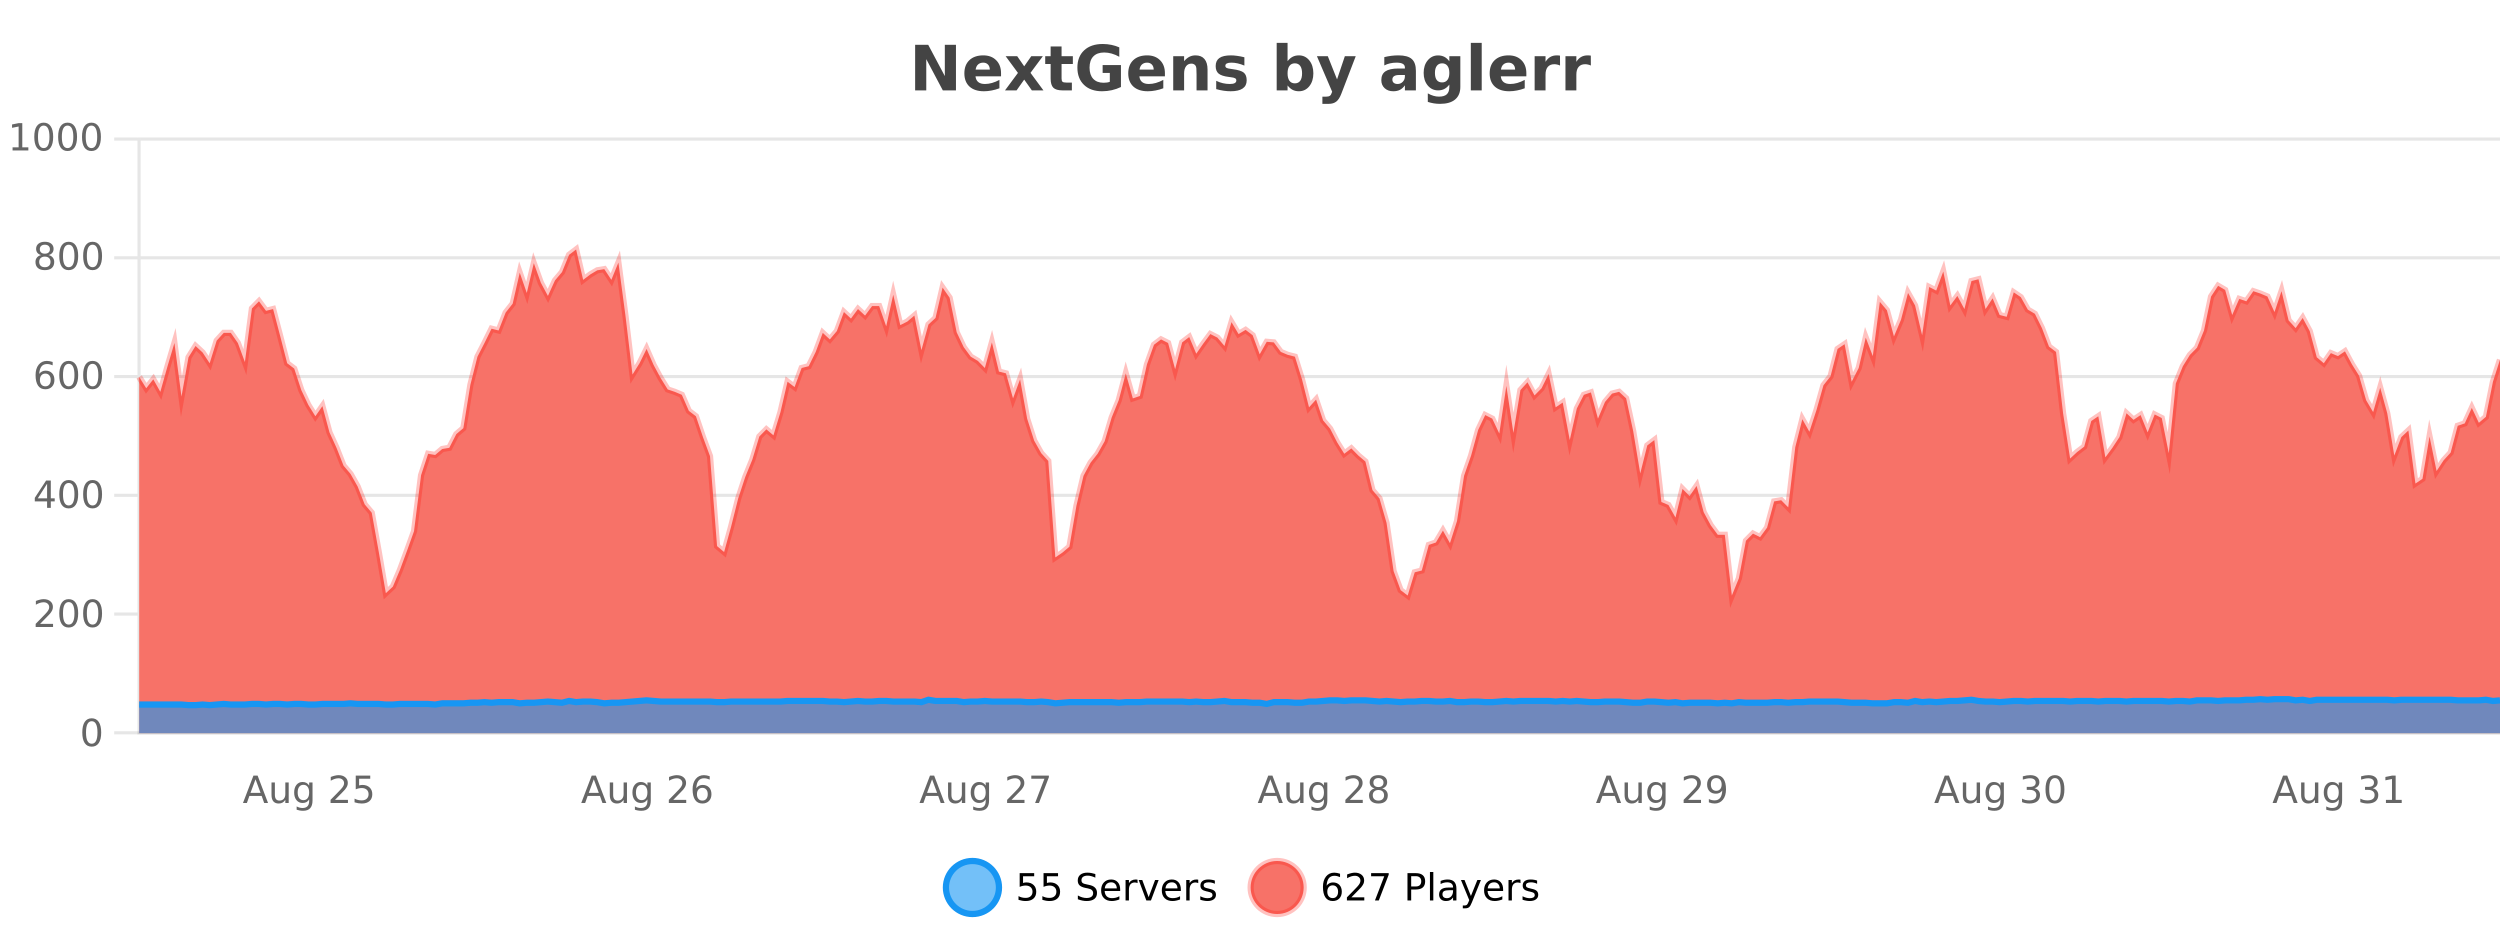 <?xml version="1.0" encoding="UTF-8"?>
<svg xmlns="http://www.w3.org/2000/svg" xmlns:xlink="http://www.w3.org/1999/xlink" width="800pt" height="300pt" viewBox="0 0 800 300" version="1.1">
<defs>
<clipPath id="clip1">
  <path d="M 274 263 L 348 263 L 348 300 L 274 300 Z M 274 263 "/>
</clipPath>
<clipPath id="clip2">
  <path d="M 371 263 L 446 263 L 446 300 L 371 300 Z M 371 263 "/>
</clipPath>
<clipPath id="clip3">
  <path d="M 44.539 79 L 800 79 L 800 234.602 L 44.539 234.602 Z M 44.539 79 "/>
</clipPath>
<clipPath id="clip4">
  <path d="M 43.539 51 L 800 51 L 800 219 L 43.539 219 Z M 43.539 51 "/>
</clipPath>
<clipPath id="clip5">
  <path d="M 44.539 223 L 800 223 L 800 234.602 L 44.539 234.602 Z M 44.539 223 "/>
</clipPath>
<clipPath id="clip6">
  <path d="M 43.539 195 L 800 195 L 800 235.602 L 43.539 235.602 Z M 43.539 195 "/>
</clipPath>
</defs>
<g id="surface869096">
<rect x="0" y="0" width="800" height="300" style="fill:rgb(100%,100%,100%);fill-opacity:1;stroke:none;"/>
<path style="fill:none;stroke-width:1;stroke-linecap:butt;stroke-linejoin:miter;stroke:rgb(0%,0%,0%);stroke-opacity:0.098;stroke-miterlimit:10;" d="M 45 234.5 L 800 234.5 "/>
<path style="fill:none;stroke-width:1;stroke-linecap:butt;stroke-linejoin:miter;stroke:rgb(0%,0%,0%);stroke-opacity:0.098;stroke-miterlimit:10;" d="M 36.539 234.5 L 44 234.5 "/>
<path style="fill:none;stroke-width:1;stroke-linecap:butt;stroke-linejoin:miter;stroke:rgb(0%,0%,0%);stroke-opacity:0.098;stroke-miterlimit:10;" d="M 45 196.5 L 800 196.5 "/>
<path style="fill:none;stroke-width:1;stroke-linecap:butt;stroke-linejoin:miter;stroke:rgb(0%,0%,0%);stroke-opacity:0.098;stroke-miterlimit:10;" d="M 36.539 196.5 L 44 196.5 "/>
<path style="fill:none;stroke-width:1;stroke-linecap:butt;stroke-linejoin:miter;stroke:rgb(0%,0%,0%);stroke-opacity:0.098;stroke-miterlimit:10;" d="M 45 158.5 L 800 158.5 "/>
<path style="fill:none;stroke-width:1;stroke-linecap:butt;stroke-linejoin:miter;stroke:rgb(0%,0%,0%);stroke-opacity:0.098;stroke-miterlimit:10;" d="M 36.539 158.5 L 44 158.5 "/>
<path style="fill:none;stroke-width:1;stroke-linecap:butt;stroke-linejoin:miter;stroke:rgb(0%,0%,0%);stroke-opacity:0.098;stroke-miterlimit:10;" d="M 45 120.5 L 800 120.5 "/>
<path style="fill:none;stroke-width:1;stroke-linecap:butt;stroke-linejoin:miter;stroke:rgb(0%,0%,0%);stroke-opacity:0.098;stroke-miterlimit:10;" d="M 36.539 120.5 L 44 120.5 "/>
<path style="fill:none;stroke-width:1;stroke-linecap:butt;stroke-linejoin:miter;stroke:rgb(0%,0%,0%);stroke-opacity:0.098;stroke-miterlimit:10;" d="M 45 82.5 L 800 82.5 "/>
<path style="fill:none;stroke-width:1;stroke-linecap:butt;stroke-linejoin:miter;stroke:rgb(0%,0%,0%);stroke-opacity:0.098;stroke-miterlimit:10;" d="M 36.539 82.5 L 44 82.5 "/>
<path style="fill:none;stroke-width:1;stroke-linecap:butt;stroke-linejoin:miter;stroke:rgb(0%,0%,0%);stroke-opacity:0.098;stroke-miterlimit:10;" d="M 45 44.5 L 800 44.5 "/>
<path style="fill:none;stroke-width:1;stroke-linecap:butt;stroke-linejoin:miter;stroke:rgb(0%,0%,0%);stroke-opacity:0.098;stroke-miterlimit:10;" d="M 36.539 44.5 L 44 44.5 "/>
<path style=" stroke:none;fill-rule:nonzero;fill:rgb(9.02%,58.824%,95.294%);fill-opacity:0.6;" d="M 319.672 284 C 319.672 288.688 315.871 292.484 311.188 292.484 C 306.5 292.484 302.699 288.688 302.699 284 C 302.699 279.312 306.5 275.516 311.188 275.516 C 315.871 275.516 319.672 279.312 319.672 284 Z M 319.672 284 "/>
<g clip-path="url(#clip1)" clip-rule="nonzero">
<path style="fill:none;stroke-width:2;stroke-linecap:butt;stroke-linejoin:miter;stroke:rgb(9.02%,58.824%,95.294%);stroke-opacity:1;stroke-miterlimit:10;" d="M 319.672 284 C 319.672 288.688 315.871 292.484 311.188 292.484 C 306.5 292.484 302.699 288.688 302.699 284 C 302.699 279.312 306.5 275.516 311.188 275.516 C 315.871 275.516 319.672 279.312 319.672 284 Z M 319.672 284 "/>
</g>
<path style=" stroke:none;fill-rule:nonzero;fill:rgb(0%,0%,0%);fill-opacity:1;" d="M 326.297 279.406 L 330.938 279.406 L 330.938 280.406 L 327.375 280.406 L 327.375 282.547 C 327.551 282.484 327.723 282.445 327.891 282.422 C 328.066 282.391 328.238 282.375 328.406 282.375 C 329.383 282.375 330.16 282.648 330.734 283.188 C 331.305 283.719 331.594 284.438 331.594 285.344 C 331.594 286.293 331.297 287.027 330.703 287.547 C 330.117 288.07 329.297 288.328 328.234 288.328 C 327.859 288.328 327.477 288.297 327.094 288.234 C 326.719 288.172 326.328 288.078 325.922 287.953 L 325.922 286.766 C 326.273 286.953 326.641 287.094 327.016 287.188 C 327.391 287.281 327.785 287.328 328.203 287.328 C 328.879 287.328 329.414 287.152 329.812 286.797 C 330.207 286.445 330.406 285.961 330.406 285.344 C 330.406 284.742 330.207 284.262 329.812 283.906 C 329.414 283.555 328.879 283.375 328.203 283.375 C 327.891 283.375 327.57 283.414 327.25 283.484 C 326.938 283.547 326.617 283.652 326.297 283.797 Z M 333.934 279.406 L 338.574 279.406 L 338.574 280.406 L 335.012 280.406 L 335.012 282.547 C 335.188 282.484 335.359 282.445 335.527 282.422 C 335.703 282.391 335.875 282.375 336.043 282.375 C 337.02 282.375 337.797 282.648 338.371 283.188 C 338.941 283.719 339.23 284.438 339.23 285.344 C 339.23 286.293 338.934 287.027 338.34 287.547 C 337.754 288.07 336.934 288.328 335.871 288.328 C 335.496 288.328 335.113 288.297 334.73 288.234 C 334.355 288.172 333.965 288.078 333.559 287.953 L 333.559 286.766 C 333.91 286.953 334.277 287.094 334.652 287.188 C 335.027 287.281 335.422 287.328 335.84 287.328 C 336.516 287.328 337.051 287.152 337.449 286.797 C 337.844 286.445 338.043 285.961 338.043 285.344 C 338.043 284.742 337.844 284.262 337.449 283.906 C 337.051 283.555 336.516 283.375 335.84 283.375 C 335.527 283.375 335.207 283.414 334.887 283.484 C 334.574 283.547 334.254 283.652 333.934 283.797 Z M 350.508 279.688 L 350.508 280.844 C 350.059 280.637 349.633 280.48 349.227 280.375 C 348.828 280.262 348.449 280.203 348.086 280.203 C 347.438 280.203 346.938 280.328 346.586 280.578 C 346.242 280.828 346.07 281.188 346.07 281.656 C 346.07 282.043 346.184 282.336 346.414 282.531 C 346.641 282.73 347.086 282.887 347.742 283 L 348.445 283.156 C 349.328 283.324 349.98 283.621 350.398 284.047 C 350.824 284.465 351.039 285.027 351.039 285.734 C 351.039 286.59 350.75 287.234 350.18 287.672 C 349.617 288.109 348.781 288.328 347.68 288.328 C 347.273 288.328 346.836 288.281 346.367 288.188 C 345.898 288.094 345.414 287.953 344.914 287.766 L 344.914 286.547 C 345.391 286.82 345.859 287.023 346.32 287.156 C 346.789 287.293 347.242 287.359 347.68 287.359 C 348.355 287.359 348.875 287.23 349.242 286.969 C 349.617 286.699 349.805 286.32 349.805 285.828 C 349.805 285.402 349.668 285.07 349.398 284.828 C 349.137 284.578 348.703 284.398 348.102 284.281 L 347.383 284.141 C 346.496 283.965 345.855 283.688 345.461 283.312 C 345.074 282.938 344.883 282.418 344.883 281.75 C 344.883 280.969 345.152 280.359 345.695 279.922 C 346.234 279.477 346.984 279.25 347.945 279.25 C 348.359 279.25 348.777 279.289 349.195 279.359 C 349.621 279.434 350.059 279.543 350.508 279.688 Z M 358.453 284.609 L 358.453 285.125 L 353.484 285.125 C 353.535 285.875 353.758 286.445 354.156 286.828 C 354.562 287.215 355.117 287.406 355.828 287.406 C 356.242 287.406 356.645 287.359 357.031 287.266 C 357.426 287.164 357.816 287.008 358.203 286.797 L 358.203 287.828 C 357.805 287.984 357.406 288.105 357 288.188 C 356.594 288.281 356.18 288.328 355.766 288.328 C 354.723 288.328 353.895 288.027 353.281 287.422 C 352.664 286.809 352.359 285.98 352.359 284.938 C 352.359 283.867 352.648 283.016 353.234 282.391 C 353.816 281.758 354.598 281.438 355.578 281.438 C 356.461 281.438 357.16 281.727 357.672 282.297 C 358.191 282.859 358.453 283.633 358.453 284.609 Z M 357.375 284.281 C 357.363 283.699 357.195 283.23 356.875 282.875 C 356.551 282.523 356.125 282.344 355.594 282.344 C 354.988 282.344 354.504 282.516 354.141 282.859 C 353.785 283.203 353.582 283.684 353.531 284.297 Z M 364.023 282.594 C 363.898 282.531 363.762 282.484 363.617 282.453 C 363.48 282.414 363.324 282.391 363.148 282.391 C 362.543 282.391 362.074 282.59 361.742 282.984 C 361.418 283.383 361.258 283.953 361.258 284.703 L 361.258 288.156 L 360.18 288.156 L 360.18 281.594 L 361.258 281.594 L 361.258 282.609 C 361.484 282.215 361.781 281.922 362.148 281.734 C 362.512 281.539 362.953 281.438 363.477 281.438 C 363.547 281.438 363.625 281.445 363.711 281.453 C 363.805 281.465 363.902 281.48 364.008 281.5 Z M 364.379 281.594 L 365.52 281.594 L 367.566 287.094 L 369.629 281.594 L 370.77 281.594 L 368.301 288.156 L 366.832 288.156 Z M 377.871 284.609 L 377.871 285.125 L 372.902 285.125 C 372.953 285.875 373.176 286.445 373.574 286.828 C 373.98 287.215 374.535 287.406 375.246 287.406 C 375.66 287.406 376.062 287.359 376.449 287.266 C 376.844 287.164 377.234 287.008 377.621 286.797 L 377.621 287.828 C 377.223 287.984 376.824 288.105 376.418 288.188 C 376.012 288.281 375.598 288.328 375.184 288.328 C 374.141 288.328 373.312 288.027 372.699 287.422 C 372.082 286.809 371.777 285.98 371.777 284.938 C 371.777 283.867 372.066 283.016 372.652 282.391 C 373.234 281.758 374.016 281.438 374.996 281.438 C 375.879 281.438 376.578 281.727 377.09 282.297 C 377.609 282.859 377.871 283.633 377.871 284.609 Z M 376.793 284.281 C 376.781 283.699 376.613 283.23 376.293 282.875 C 375.969 282.523 375.543 282.344 375.012 282.344 C 374.406 282.344 373.922 282.516 373.559 282.859 C 373.203 283.203 373 283.684 372.949 284.297 Z M 383.441 282.594 C 383.316 282.531 383.18 282.484 383.035 282.453 C 382.898 282.414 382.742 282.391 382.566 282.391 C 381.961 282.391 381.492 282.59 381.16 282.984 C 380.836 283.383 380.676 283.953 380.676 284.703 L 380.676 288.156 L 379.598 288.156 L 379.598 281.594 L 380.676 281.594 L 380.676 282.609 C 380.902 282.215 381.199 281.922 381.566 281.734 C 381.93 281.539 382.371 281.438 382.895 281.438 C 382.965 281.438 383.043 281.445 383.129 281.453 C 383.223 281.465 383.32 281.48 383.426 281.5 Z M 388.75 281.781 L 388.75 282.812 C 388.445 282.656 388.129 282.543 387.797 282.469 C 387.473 282.387 387.133 282.344 386.781 282.344 C 386.25 282.344 385.848 282.43 385.578 282.594 C 385.305 282.75 385.172 282.996 385.172 283.328 C 385.172 283.578 385.266 283.777 385.453 283.922 C 385.648 284.059 386.039 284.188 386.625 284.312 L 386.984 284.406 C 387.754 284.562 388.301 284.793 388.625 285.094 C 388.945 285.398 389.109 285.812 389.109 286.344 C 389.109 286.961 388.863 287.445 388.375 287.797 C 387.895 288.152 387.234 288.328 386.391 288.328 C 386.035 288.328 385.664 288.289 385.281 288.219 C 384.906 288.156 384.508 288.059 384.094 287.922 L 384.094 286.797 C 384.488 287.008 384.879 287.164 385.266 287.266 C 385.648 287.371 386.035 287.422 386.422 287.422 C 386.922 287.422 387.305 287.34 387.578 287.172 C 387.859 286.996 388 286.746 388 286.422 C 388 286.133 387.898 285.906 387.703 285.75 C 387.504 285.594 387.07 285.445 386.406 285.297 L 386.031 285.219 C 385.363 285.074 384.879 284.855 384.578 284.562 C 384.285 284.273 384.141 283.875 384.141 283.375 C 384.141 282.75 384.359 282.273 384.797 281.938 C 385.234 281.605 385.852 281.438 386.656 281.438 C 387.051 281.438 387.426 281.469 387.781 281.531 C 388.133 281.586 388.457 281.668 388.75 281.781 Z M 321.188 277.016 "/>
<path style=" stroke:none;fill-rule:nonzero;fill:rgb(96.863%,44.706%,40.784%);fill-opacity:1;" d="M 417.172 284 C 417.172 288.688 413.375 292.484 408.688 292.484 C 404 292.484 400.203 288.688 400.203 284 C 400.203 279.312 404 275.516 408.688 275.516 C 413.375 275.516 417.172 279.312 417.172 284 Z M 417.172 284 "/>
<g clip-path="url(#clip2)" clip-rule="nonzero">
<path style="fill:none;stroke-width:2;stroke-linecap:butt;stroke-linejoin:miter;stroke:rgb(100%,4.706%,0%);stroke-opacity:0.247;stroke-miterlimit:10;" d="M 417.172 284 C 417.172 288.688 413.375 292.484 408.688 292.484 C 404 292.484 400.203 288.688 400.203 284 C 400.203 279.312 404 275.516 408.688 275.516 C 413.375 275.516 417.172 279.312 417.172 284 Z M 417.172 284 "/>
</g>
<path style=" stroke:none;fill-rule:nonzero;fill:rgb(0%,0%,0%);fill-opacity:1;" d="M 426.469 283.312 C 425.938 283.312 425.516 283.496 425.203 283.859 C 424.891 284.227 424.734 284.719 424.734 285.344 C 424.734 285.98 424.891 286.48 425.203 286.844 C 425.516 287.211 425.938 287.391 426.469 287.391 C 427 287.391 427.414 287.211 427.719 286.844 C 428.031 286.48 428.188 285.98 428.188 285.344 C 428.188 284.719 428.031 284.227 427.719 283.859 C 427.414 283.496 427 283.312 426.469 283.312 Z M 428.812 279.594 L 428.812 280.672 C 428.508 280.539 428.207 280.434 427.906 280.359 C 427.602 280.289 427.305 280.25 427.016 280.25 C 426.234 280.25 425.633 280.516 425.219 281.047 C 424.812 281.57 424.578 282.359 424.516 283.422 C 424.742 283.09 425.031 282.836 425.375 282.656 C 425.727 282.469 426.113 282.375 426.531 282.375 C 427.406 282.375 428.098 282.641 428.609 283.172 C 429.117 283.703 429.375 284.43 429.375 285.344 C 429.375 286.25 429.109 286.977 428.578 287.516 C 428.047 288.059 427.344 288.328 426.469 288.328 C 425.445 288.328 424.672 287.945 424.141 287.172 C 423.609 286.391 423.344 285.266 423.344 283.797 C 423.344 282.414 423.672 281.309 424.328 280.484 C 424.984 279.664 425.863 279.25 426.969 279.25 C 427.258 279.25 427.555 279.281 427.859 279.344 C 428.16 279.398 428.477 279.48 428.812 279.594 Z M 432.434 287.156 L 436.574 287.156 L 436.574 288.156 L 431.012 288.156 L 431.012 287.156 C 431.457 286.699 432.066 286.078 432.84 285.297 C 433.621 284.508 434.109 283.996 434.309 283.766 C 434.691 283.352 434.957 282.996 435.105 282.703 C 435.262 282.402 435.34 282.109 435.34 281.828 C 435.34 281.359 435.172 280.98 434.84 280.688 C 434.516 280.398 434.094 280.25 433.574 280.25 C 433.199 280.25 432.801 280.312 432.387 280.438 C 431.98 280.562 431.543 280.762 431.074 281.031 L 431.074 279.828 C 431.551 279.641 431.996 279.5 432.402 279.406 C 432.816 279.305 433.199 279.25 433.543 279.25 C 434.449 279.25 435.172 279.48 435.715 279.938 C 436.254 280.387 436.527 280.992 436.527 281.75 C 436.527 282.105 436.457 282.445 436.324 282.766 C 436.188 283.09 435.941 283.469 435.59 283.906 C 435.484 284.023 435.172 284.352 434.652 284.891 C 434.129 285.434 433.391 286.188 432.434 287.156 Z M 438.758 279.406 L 444.383 279.406 L 444.383 279.906 L 441.211 288.156 L 439.977 288.156 L 442.961 280.406 L 438.758 280.406 Z M 451.578 280.375 L 451.578 283.672 L 453.062 283.672 C 453.613 283.672 454.039 283.531 454.344 283.25 C 454.645 282.961 454.797 282.547 454.797 282.016 C 454.797 281.496 454.645 281.094 454.344 280.812 C 454.039 280.523 453.613 280.375 453.062 280.375 Z M 450.391 279.406 L 453.062 279.406 C 454.051 279.406 454.797 279.633 455.297 280.078 C 455.797 280.516 456.047 281.164 456.047 282.016 C 456.047 282.883 455.797 283.539 455.297 283.984 C 454.797 284.422 454.051 284.641 453.062 284.641 L 451.578 284.641 L 451.578 288.156 L 450.391 288.156 Z M 457.582 279.031 L 458.66 279.031 L 458.66 288.156 L 457.582 288.156 Z M 463.898 284.859 C 463.031 284.859 462.43 284.961 462.086 285.156 C 461.75 285.355 461.586 285.695 461.586 286.172 C 461.586 286.559 461.711 286.867 461.961 287.094 C 462.219 287.312 462.562 287.422 462.992 287.422 C 463.594 287.422 464.074 287.215 464.43 286.797 C 464.793 286.371 464.977 285.805 464.977 285.094 L 464.977 284.859 Z M 466.055 284.406 L 466.055 288.156 L 464.977 288.156 L 464.977 287.156 C 464.727 287.555 464.418 287.852 464.055 288.047 C 463.688 288.234 463.242 288.328 462.711 288.328 C 462.031 288.328 461.496 288.141 461.102 287.766 C 460.703 287.383 460.508 286.875 460.508 286.25 C 460.508 285.512 460.75 284.953 461.242 284.578 C 461.742 284.203 462.48 284.016 463.461 284.016 L 464.977 284.016 L 464.977 283.906 C 464.977 283.406 464.809 283.023 464.477 282.75 C 464.152 282.48 463.699 282.344 463.117 282.344 C 462.742 282.344 462.371 282.391 462.008 282.484 C 461.652 282.578 461.312 282.715 460.992 282.891 L 460.992 281.891 C 461.387 281.734 461.766 281.621 462.133 281.547 C 462.508 281.477 462.871 281.438 463.227 281.438 C 464.172 281.438 464.883 281.684 465.352 282.172 C 465.82 282.664 466.055 283.406 466.055 284.406 Z M 471.004 288.766 C 470.699 289.547 470.402 290.055 470.113 290.297 C 469.82 290.535 469.434 290.656 468.957 290.656 L 468.098 290.656 L 468.098 289.75 L 468.723 289.75 C 469.023 289.75 469.254 289.676 469.41 289.531 C 469.574 289.395 469.758 289.066 469.957 288.547 L 470.16 288.047 L 467.504 281.594 L 468.645 281.594 L 470.691 286.719 L 472.754 281.594 L 473.895 281.594 Z M 480.996 284.609 L 480.996 285.125 L 476.027 285.125 C 476.078 285.875 476.301 286.445 476.699 286.828 C 477.105 287.215 477.66 287.406 478.371 287.406 C 478.785 287.406 479.188 287.359 479.574 287.266 C 479.969 287.164 480.359 287.008 480.746 286.797 L 480.746 287.828 C 480.348 287.984 479.949 288.105 479.543 288.188 C 479.137 288.281 478.723 288.328 478.309 288.328 C 477.266 288.328 476.438 288.027 475.824 287.422 C 475.207 286.809 474.902 285.98 474.902 284.938 C 474.902 283.867 475.191 283.016 475.777 282.391 C 476.359 281.758 477.141 281.438 478.121 281.438 C 479.004 281.438 479.703 281.727 480.215 282.297 C 480.734 282.859 480.996 283.633 480.996 284.609 Z M 479.918 284.281 C 479.906 283.699 479.738 283.23 479.418 282.875 C 479.094 282.523 478.668 282.344 478.137 282.344 C 477.531 282.344 477.047 282.516 476.684 282.859 C 476.328 283.203 476.125 283.684 476.074 284.297 Z M 486.566 282.594 C 486.441 282.531 486.305 282.484 486.16 282.453 C 486.023 282.414 485.867 282.391 485.691 282.391 C 485.086 282.391 484.617 282.59 484.285 282.984 C 483.961 283.383 483.801 283.953 483.801 284.703 L 483.801 288.156 L 482.723 288.156 L 482.723 281.594 L 483.801 281.594 L 483.801 282.609 C 484.027 282.215 484.324 281.922 484.691 281.734 C 485.055 281.539 485.496 281.438 486.02 281.438 C 486.09 281.438 486.168 281.445 486.254 281.453 C 486.348 281.465 486.445 281.48 486.551 281.5 Z M 491.875 281.781 L 491.875 282.812 C 491.57 282.656 491.254 282.543 490.922 282.469 C 490.598 282.387 490.258 282.344 489.906 282.344 C 489.375 282.344 488.973 282.43 488.703 282.594 C 488.43 282.75 488.297 282.996 488.297 283.328 C 488.297 283.578 488.391 283.777 488.578 283.922 C 488.773 284.059 489.164 284.188 489.75 284.312 L 490.109 284.406 C 490.879 284.562 491.426 284.793 491.75 285.094 C 492.07 285.398 492.234 285.812 492.234 286.344 C 492.234 286.961 491.988 287.445 491.5 287.797 C 491.02 288.152 490.359 288.328 489.516 288.328 C 489.16 288.328 488.789 288.289 488.406 288.219 C 488.031 288.156 487.633 288.059 487.219 287.922 L 487.219 286.797 C 487.613 287.008 488.004 287.164 488.391 287.266 C 488.773 287.371 489.16 287.422 489.547 287.422 C 490.047 287.422 490.43 287.34 490.703 287.172 C 490.984 286.996 491.125 286.746 491.125 286.422 C 491.125 286.133 491.023 285.906 490.828 285.75 C 490.629 285.594 490.195 285.445 489.531 285.297 L 489.156 285.219 C 488.488 285.074 488.004 284.855 487.703 284.562 C 487.41 284.273 487.266 283.875 487.266 283.375 C 487.266 282.75 487.484 282.273 487.922 281.938 C 488.359 281.605 488.977 281.438 489.781 281.438 C 490.176 281.438 490.551 281.469 490.906 281.531 C 491.258 281.586 491.582 281.668 491.875 281.781 Z M 418.688 277.016 "/>
<path style=" stroke:none;fill-rule:nonzero;fill:rgb(26.667%,26.667%,26.667%);fill-opacity:1;" d="M 292.844 14.344 L 297.031 14.344 L 302.344 24.344 L 302.344 14.344 L 305.906 14.344 L 305.906 28.922 L 301.703 28.922 L 296.406 18.922 L 296.406 28.922 L 292.844 28.922 Z M 320.332 23.422 L 320.332 24.422 L 312.16 24.422 C 312.242 25.246 312.539 25.859 313.051 26.266 C 313.559 26.672 314.27 26.875 315.176 26.875 C 315.914 26.875 316.668 26.766 317.441 26.547 C 318.211 26.328 319.004 26 319.816 25.562 L 319.816 28.25 C 318.992 28.562 318.164 28.797 317.332 28.953 C 316.508 29.117 315.684 29.203 314.863 29.203 C 312.883 29.203 311.34 28.703 310.238 27.703 C 309.145 26.695 308.598 25.281 308.598 23.469 C 308.598 21.68 309.133 20.273 310.207 19.25 C 311.289 18.23 312.773 17.719 314.66 17.719 C 316.379 17.719 317.754 18.242 318.785 19.281 C 319.816 20.312 320.332 21.695 320.332 23.422 Z M 316.738 22.266 C 316.738 21.602 316.543 21.062 316.16 20.656 C 315.773 20.25 315.27 20.047 314.645 20.047 C 313.965 20.047 313.414 20.242 312.988 20.625 C 312.57 21 312.309 21.547 312.207 22.266 Z M 325.742 23.328 L 321.805 17.984 L 325.508 17.984 L 327.742 21.219 L 330.008 17.984 L 333.711 17.984 L 329.758 23.312 L 333.898 28.922 L 330.195 28.922 L 327.742 25.469 L 325.305 28.922 L 321.602 28.922 Z M 339.703 14.875 L 339.703 17.984 L 343.312 17.984 L 343.312 20.484 L 339.703 20.484 L 339.703 25.125 C 339.703 25.637 339.801 25.98 340 26.156 C 340.207 26.336 340.609 26.422 341.203 26.422 L 343 26.422 L 343 28.922 L 340 28.922 C 338.625 28.922 337.645 28.637 337.062 28.062 C 336.488 27.48 336.203 26.5 336.203 25.125 L 336.203 20.484 L 334.469 20.484 L 334.469 17.984 L 336.203 17.984 L 336.203 14.875 Z M 358.703 27.844 C 357.766 28.293 356.789 28.633 355.781 28.859 C 354.781 29.086 353.738 29.203 352.656 29.203 C 350.227 29.203 348.305 28.527 346.891 27.172 C 345.473 25.809 344.766 23.965 344.766 21.641 C 344.766 19.297 345.484 17.453 346.922 16.109 C 348.367 14.758 350.352 14.078 352.875 14.078 C 353.844 14.078 354.77 14.172 355.656 14.359 C 356.539 14.539 357.379 14.805 358.172 15.156 L 358.172 18.172 C 357.359 17.715 356.547 17.371 355.734 17.141 C 354.93 16.914 354.129 16.797 353.328 16.797 C 351.828 16.797 350.672 17.219 349.859 18.062 C 349.055 18.898 348.656 20.09 348.656 21.641 C 348.656 23.184 349.047 24.375 349.828 25.219 C 350.609 26.062 351.719 26.484 353.156 26.484 C 353.539 26.484 353.898 26.461 354.234 26.406 C 354.578 26.355 354.879 26.277 355.141 26.172 L 355.141 23.344 L 352.844 23.344 L 352.844 20.828 L 358.703 20.828 Z M 372.773 23.422 L 372.773 24.422 L 364.602 24.422 C 364.684 25.246 364.98 25.859 365.492 26.266 C 366 26.672 366.711 26.875 367.617 26.875 C 368.355 26.875 369.109 26.766 369.883 26.547 C 370.652 26.328 371.445 26 372.258 25.562 L 372.258 28.25 C 371.434 28.562 370.605 28.797 369.773 28.953 C 368.949 29.117 368.125 29.203 367.305 29.203 C 365.324 29.203 363.781 28.703 362.68 27.703 C 361.586 26.695 361.039 25.281 361.039 23.469 C 361.039 21.68 361.574 20.273 362.648 19.25 C 363.73 18.23 365.215 17.719 367.102 17.719 C 368.82 17.719 370.195 18.242 371.227 19.281 C 372.258 20.312 372.773 21.695 372.773 23.422 Z M 369.18 22.266 C 369.18 21.602 368.984 21.062 368.602 20.656 C 368.215 20.25 367.711 20.047 367.086 20.047 C 366.406 20.047 365.855 20.242 365.43 20.625 C 365.012 21 364.75 21.547 364.648 22.266 Z M 386.414 22.266 L 386.414 28.922 L 382.898 28.922 L 382.898 23.828 C 382.898 22.883 382.875 22.23 382.836 21.875 C 382.793 21.512 382.719 21.246 382.617 21.078 C 382.48 20.852 382.293 20.672 382.055 20.547 C 381.824 20.422 381.559 20.359 381.258 20.359 C 380.527 20.359 379.953 20.641 379.539 21.203 C 379.121 21.766 378.914 22.547 378.914 23.547 L 378.914 28.922 L 375.43 28.922 L 375.43 17.984 L 378.914 17.984 L 378.914 19.578 C 379.445 18.945 380.008 18.477 380.602 18.172 C 381.195 17.871 381.844 17.719 382.555 17.719 C 383.824 17.719 384.781 18.109 385.43 18.891 C 386.086 19.664 386.414 20.789 386.414 22.266 Z M 398.203 18.328 L 398.203 20.984 C 397.461 20.672 396.742 20.438 396.047 20.281 C 395.348 20.125 394.688 20.047 394.062 20.047 C 393.406 20.047 392.914 20.133 392.594 20.297 C 392.27 20.465 392.109 20.719 392.109 21.062 C 392.109 21.344 392.227 21.559 392.469 21.703 C 392.719 21.852 393.156 21.961 393.781 22.031 L 394.406 22.125 C 396.195 22.355 397.398 22.73 398.016 23.25 C 398.629 23.773 398.938 24.59 398.938 25.703 C 398.938 26.871 398.504 27.746 397.641 28.328 C 396.785 28.914 395.508 29.203 393.812 29.203 C 393.082 29.203 392.332 29.145 391.562 29.031 C 390.789 28.918 390 28.746 389.188 28.516 L 389.188 25.859 C 389.883 26.203 390.598 26.461 391.328 26.625 C 392.055 26.793 392.801 26.875 393.562 26.875 C 394.25 26.875 394.766 26.781 395.109 26.594 C 395.453 26.406 395.625 26.125 395.625 25.75 C 395.625 25.438 395.504 25.211 395.266 25.062 C 395.023 24.906 394.551 24.789 393.844 24.703 L 393.234 24.625 C 391.672 24.43 390.578 24.07 389.953 23.547 C 389.328 23.016 389.016 22.215 389.016 21.141 C 389.016 19.984 389.41 19.125 390.203 18.562 C 391.004 18 392.223 17.719 393.859 17.719 C 394.504 17.719 395.18 17.773 395.891 17.875 C 396.598 17.969 397.367 18.121 398.203 18.328 Z M 414.352 26.672 C 415.102 26.672 415.672 26.402 416.07 25.859 C 416.465 25.309 416.664 24.512 416.664 23.469 C 416.664 22.43 416.465 21.637 416.07 21.094 C 415.672 20.543 415.102 20.266 414.352 20.266 C 413.602 20.266 413.023 20.543 412.617 21.094 C 412.219 21.637 412.023 22.43 412.023 23.469 C 412.023 24.5 412.219 25.293 412.617 25.844 C 413.023 26.398 413.602 26.672 414.352 26.672 Z M 412.023 19.578 C 412.512 18.945 413.047 18.477 413.633 18.172 C 414.215 17.871 414.887 17.719 415.648 17.719 C 417 17.719 418.109 18.258 418.977 19.328 C 419.84 20.402 420.273 21.781 420.273 23.469 C 420.273 25.148 419.84 26.523 418.977 27.594 C 418.109 28.668 417 29.203 415.648 29.203 C 414.887 29.203 414.215 29.051 413.633 28.75 C 413.047 28.449 412.512 27.98 412.023 27.344 L 412.023 28.922 L 408.539 28.922 L 408.539 13.719 L 412.023 13.719 Z M 421.414 17.984 L 424.898 17.984 L 427.852 25.406 L 430.352 17.984 L 433.836 17.984 L 429.242 29.953 C 428.781 31.172 428.242 32.02 427.617 32.5 C 427 32.988 426.195 33.234 425.195 33.234 L 423.164 33.234 L 423.164 30.938 L 424.258 30.938 C 424.852 30.938 425.281 30.844 425.555 30.656 C 425.824 30.469 426.031 30.129 426.18 29.641 L 426.289 29.344 Z M 447.742 24 C 447.012 24 446.465 24.125 446.102 24.375 C 445.734 24.617 445.555 24.98 445.555 25.469 C 445.555 25.906 445.699 26.25 445.992 26.5 C 446.293 26.75 446.703 26.875 447.227 26.875 C 447.883 26.875 448.434 26.641 448.883 26.172 C 449.34 25.703 449.57 25.117 449.57 24.406 L 449.57 24 Z M 453.086 22.688 L 453.086 28.922 L 449.57 28.922 L 449.57 27.297 C 449.102 27.965 448.57 28.449 447.977 28.75 C 447.391 29.051 446.68 29.203 445.836 29.203 C 444.711 29.203 443.793 28.875 443.086 28.219 C 442.375 27.555 442.023 26.695 442.023 25.641 C 442.023 24.359 442.461 23.422 443.336 22.828 C 444.219 22.227 445.609 21.922 447.508 21.922 L 449.57 21.922 L 449.57 21.641 C 449.57 21.09 449.352 20.688 448.914 20.438 C 448.477 20.18 447.793 20.047 446.867 20.047 C 446.117 20.047 445.418 20.125 444.773 20.281 C 444.125 20.43 443.527 20.648 442.977 20.938 L 442.977 18.281 C 443.727 18.094 444.477 17.953 445.227 17.859 C 445.984 17.766 446.746 17.719 447.508 17.719 C 449.477 17.719 450.898 18.109 451.773 18.891 C 452.648 19.664 453.086 20.93 453.086 22.688 Z M 463.789 27.062 C 463.309 27.699 462.777 28.168 462.195 28.469 C 461.609 28.773 460.938 28.922 460.18 28.922 C 458.844 28.922 457.742 28.398 456.867 27.344 C 456 26.293 455.57 24.953 455.57 23.328 C 455.57 21.695 456 20.355 456.867 19.312 C 457.742 18.262 458.844 17.734 460.18 17.734 C 460.938 17.734 461.609 17.887 462.195 18.188 C 462.777 18.492 463.309 18.965 463.789 19.609 L 463.789 17.984 L 467.305 17.984 L 467.305 27.812 C 467.305 29.57 466.746 30.914 465.633 31.844 C 464.527 32.77 462.918 33.234 460.805 33.234 C 460.125 33.234 459.465 33.18 458.82 33.078 C 458.184 32.973 457.543 32.816 456.898 32.609 L 456.898 29.875 C 457.512 30.227 458.109 30.488 458.695 30.656 C 459.277 30.832 459.867 30.922 460.461 30.922 C 461.605 30.922 462.445 30.672 462.977 30.172 C 463.516 29.672 463.789 28.887 463.789 27.812 Z M 461.477 20.266 C 460.758 20.266 460.195 20.531 459.789 21.062 C 459.383 21.594 459.18 22.352 459.18 23.328 C 459.18 24.328 459.371 25.09 459.758 25.609 C 460.152 26.121 460.727 26.375 461.477 26.375 C 462.203 26.375 462.773 26.109 463.18 25.578 C 463.586 25.047 463.789 24.297 463.789 23.328 C 463.789 22.352 463.586 21.594 463.18 21.062 C 462.773 20.531 462.203 20.266 461.477 20.266 Z M 470.664 13.719 L 474.148 13.719 L 474.148 28.922 L 470.664 28.922 Z M 488.43 23.422 L 488.43 24.422 L 480.258 24.422 C 480.34 25.246 480.637 25.859 481.148 26.266 C 481.656 26.672 482.367 26.875 483.273 26.875 C 484.012 26.875 484.766 26.766 485.539 26.547 C 486.309 26.328 487.102 26 487.914 25.562 L 487.914 28.25 C 487.09 28.562 486.262 28.797 485.43 28.953 C 484.605 29.117 483.781 29.203 482.961 29.203 C 480.98 29.203 479.438 28.703 478.336 27.703 C 477.242 26.695 476.695 25.281 476.695 23.469 C 476.695 21.68 477.23 20.273 478.305 19.25 C 479.387 18.23 480.871 17.719 482.758 17.719 C 484.477 17.719 485.852 18.242 486.883 19.281 C 487.914 20.312 488.43 21.695 488.43 23.422 Z M 484.836 22.266 C 484.836 21.602 484.641 21.062 484.258 20.656 C 483.871 20.25 483.367 20.047 482.742 20.047 C 482.062 20.047 481.512 20.242 481.086 20.625 C 480.668 21 480.406 21.547 480.305 22.266 Z M 499.211 20.969 C 498.898 20.824 498.59 20.719 498.289 20.656 C 497.984 20.586 497.684 20.547 497.383 20.547 C 496.477 20.547 495.777 20.836 495.289 21.406 C 494.809 21.98 494.57 22.805 494.57 23.875 L 494.57 28.922 L 491.086 28.922 L 491.086 17.984 L 494.57 17.984 L 494.57 19.781 C 495.016 19.062 495.531 18.543 496.117 18.219 C 496.699 17.887 497.398 17.719 498.211 17.719 C 498.336 17.719 498.465 17.727 498.602 17.734 C 498.734 17.746 498.934 17.766 499.195 17.797 Z M 509.074 20.969 C 508.762 20.824 508.453 20.719 508.152 20.656 C 507.848 20.586 507.547 20.547 507.246 20.547 C 506.34 20.547 505.641 20.836 505.152 21.406 C 504.672 21.98 504.434 22.805 504.434 23.875 L 504.434 28.922 L 500.949 28.922 L 500.949 17.984 L 504.434 17.984 L 504.434 19.781 C 504.879 19.062 505.395 18.543 505.98 18.219 C 506.562 17.887 507.262 17.719 508.074 17.719 C 508.199 17.719 508.328 17.727 508.465 17.734 C 508.598 17.746 508.797 17.766 509.059 17.797 Z M 291 10.359 "/>
<path style="fill:none;stroke-width:1;stroke-linecap:butt;stroke-linejoin:miter;stroke:rgb(0%,0%,0%);stroke-opacity:0.098;stroke-miterlimit:10;" d="M 44 234.5 L 801 234.5 "/>
<path style=" stroke:none;fill-rule:nonzero;fill:rgb(40%,40%,40%);fill-opacity:1;" d="M 81.77 249.375 L 80.16 253.719 L 83.379 253.719 Z M 81.098 248.203 L 82.441 248.203 L 85.77 256.953 L 84.535 256.953 L 83.738 254.703 L 79.801 254.703 L 79.004 256.953 L 77.754 256.953 Z M 86.883 254.359 L 86.883 250.391 L 87.961 250.391 L 87.961 254.328 C 87.961 254.945 88.078 255.406 88.32 255.719 C 88.57 256.031 88.934 256.188 89.414 256.188 C 89.996 256.188 90.453 256.008 90.789 255.641 C 91.133 255.266 91.305 254.758 91.305 254.109 L 91.305 250.391 L 92.383 250.391 L 92.383 256.953 L 91.305 256.953 L 91.305 255.938 C 91.043 256.344 90.742 256.648 90.398 256.844 C 90.055 257.031 89.652 257.125 89.195 257.125 C 88.434 257.125 87.855 256.891 87.461 256.422 C 87.074 255.953 86.883 255.266 86.883 254.359 Z M 89.602 250.234 Z M 98.93 253.594 C 98.93 252.812 98.766 252.211 98.445 251.781 C 98.121 251.355 97.668 251.141 97.086 251.141 C 96.512 251.141 96.062 251.355 95.742 251.781 C 95.418 252.211 95.258 252.812 95.258 253.594 C 95.258 254.375 95.418 254.98 95.742 255.406 C 96.062 255.836 96.512 256.047 97.086 256.047 C 97.668 256.047 98.121 255.836 98.445 255.406 C 98.766 254.98 98.93 254.375 98.93 253.594 Z M 100.008 256.141 C 100.008 257.254 99.758 258.082 99.258 258.625 C 98.766 259.176 98.008 259.453 96.977 259.453 C 96.602 259.453 96.242 259.422 95.898 259.359 C 95.562 259.305 95.242 259.223 94.93 259.109 L 94.93 258.062 C 95.242 258.227 95.555 258.352 95.867 258.438 C 96.18 258.52 96.492 258.562 96.805 258.562 C 97.512 258.562 98.043 258.375 98.398 258 C 98.75 257.633 98.93 257.078 98.93 256.328 L 98.93 255.797 C 98.699 256.184 98.414 256.477 98.07 256.672 C 97.727 256.859 97.309 256.953 96.82 256.953 C 96.016 256.953 95.367 256.648 94.867 256.031 C 94.375 255.418 94.133 254.605 94.133 253.594 C 94.133 252.586 94.375 251.773 94.867 251.156 C 95.367 250.543 96.016 250.234 96.82 250.234 C 97.309 250.234 97.727 250.336 98.07 250.531 C 98.414 250.719 98.699 251.008 98.93 251.391 L 98.93 250.391 L 100.008 250.391 Z M 107.203 255.953 L 111.344 255.953 L 111.344 256.953 L 105.781 256.953 L 105.781 255.953 C 106.227 255.496 106.836 254.875 107.609 254.094 C 108.391 253.305 108.879 252.793 109.078 252.562 C 109.461 252.148 109.727 251.793 109.875 251.5 C 110.031 251.199 110.109 250.906 110.109 250.625 C 110.109 250.156 109.941 249.777 109.609 249.484 C 109.285 249.195 108.863 249.047 108.344 249.047 C 107.969 249.047 107.57 249.109 107.156 249.234 C 106.75 249.359 106.312 249.559 105.844 249.828 L 105.844 248.625 C 106.32 248.438 106.766 248.297 107.172 248.203 C 107.586 248.102 107.969 248.047 108.312 248.047 C 109.219 248.047 109.941 248.277 110.484 248.734 C 111.023 249.184 111.297 249.789 111.297 250.547 C 111.297 250.902 111.227 251.242 111.094 251.562 C 110.957 251.887 110.711 252.266 110.359 252.703 C 110.254 252.82 109.941 253.148 109.422 253.688 C 108.898 254.23 108.16 254.984 107.203 255.953 Z M 113.836 248.203 L 118.477 248.203 L 118.477 249.203 L 114.914 249.203 L 114.914 251.344 C 115.09 251.281 115.262 251.242 115.43 251.219 C 115.605 251.188 115.777 251.172 115.945 251.172 C 116.922 251.172 117.699 251.445 118.273 251.984 C 118.844 252.516 119.133 253.234 119.133 254.141 C 119.133 255.09 118.836 255.824 118.242 256.344 C 117.656 256.867 116.836 257.125 115.773 257.125 C 115.398 257.125 115.016 257.094 114.633 257.031 C 114.258 256.969 113.867 256.875 113.461 256.75 L 113.461 255.562 C 113.812 255.75 114.18 255.891 114.555 255.984 C 114.93 256.078 115.324 256.125 115.742 256.125 C 116.418 256.125 116.953 255.949 117.352 255.594 C 117.746 255.242 117.945 254.758 117.945 254.141 C 117.945 253.539 117.746 253.059 117.352 252.703 C 116.953 252.352 116.418 252.172 115.742 252.172 C 115.43 252.172 115.109 252.211 114.789 252.281 C 114.477 252.344 114.156 252.449 113.836 252.594 Z M 77.66 245.816 "/>
<path style=" stroke:none;fill-rule:nonzero;fill:rgb(40%,40%,40%);fill-opacity:1;" d="M 190.016 249.375 L 188.406 253.719 L 191.625 253.719 Z M 189.344 248.203 L 190.688 248.203 L 194.016 256.953 L 192.781 256.953 L 191.984 254.703 L 188.047 254.703 L 187.25 256.953 L 186 256.953 Z M 195.133 254.359 L 195.133 250.391 L 196.211 250.391 L 196.211 254.328 C 196.211 254.945 196.328 255.406 196.57 255.719 C 196.82 256.031 197.184 256.188 197.664 256.188 C 198.246 256.188 198.703 256.008 199.039 255.641 C 199.383 255.266 199.555 254.758 199.555 254.109 L 199.555 250.391 L 200.633 250.391 L 200.633 256.953 L 199.555 256.953 L 199.555 255.938 C 199.293 256.344 198.992 256.648 198.648 256.844 C 198.305 257.031 197.902 257.125 197.445 257.125 C 196.684 257.125 196.105 256.891 195.711 256.422 C 195.324 255.953 195.133 255.266 195.133 254.359 Z M 197.852 250.234 Z M 207.172 253.594 C 207.172 252.812 207.008 252.211 206.688 251.781 C 206.363 251.355 205.91 251.141 205.328 251.141 C 204.754 251.141 204.305 251.355 203.984 251.781 C 203.66 252.211 203.5 252.812 203.5 253.594 C 203.5 254.375 203.66 254.98 203.984 255.406 C 204.305 255.836 204.754 256.047 205.328 256.047 C 205.91 256.047 206.363 255.836 206.688 255.406 C 207.008 254.98 207.172 254.375 207.172 253.594 Z M 208.25 256.141 C 208.25 257.254 208 258.082 207.5 258.625 C 207.008 259.176 206.25 259.453 205.219 259.453 C 204.844 259.453 204.484 259.422 204.141 259.359 C 203.805 259.305 203.484 259.223 203.172 259.109 L 203.172 258.062 C 203.484 258.227 203.797 258.352 204.109 258.438 C 204.422 258.52 204.734 258.562 205.047 258.562 C 205.754 258.562 206.285 258.375 206.641 258 C 206.992 257.633 207.172 257.078 207.172 256.328 L 207.172 255.797 C 206.941 256.184 206.656 256.477 206.312 256.672 C 205.969 256.859 205.551 256.953 205.062 256.953 C 204.258 256.953 203.609 256.648 203.109 256.031 C 202.617 255.418 202.375 254.605 202.375 253.594 C 202.375 252.586 202.617 251.773 203.109 251.156 C 203.609 250.543 204.258 250.234 205.062 250.234 C 205.551 250.234 205.969 250.336 206.312 250.531 C 206.656 250.719 206.941 251.008 207.172 251.391 L 207.172 250.391 L 208.25 250.391 Z M 215.449 255.953 L 219.59 255.953 L 219.59 256.953 L 214.027 256.953 L 214.027 255.953 C 214.473 255.496 215.082 254.875 215.855 254.094 C 216.637 253.305 217.125 252.793 217.324 252.562 C 217.707 252.148 217.973 251.793 218.121 251.5 C 218.277 251.199 218.355 250.906 218.355 250.625 C 218.355 250.156 218.188 249.777 217.855 249.484 C 217.531 249.195 217.109 249.047 216.59 249.047 C 216.215 249.047 215.816 249.109 215.402 249.234 C 214.996 249.359 214.559 249.559 214.09 249.828 L 214.09 248.625 C 214.566 248.438 215.012 248.297 215.418 248.203 C 215.832 248.102 216.215 248.047 216.559 248.047 C 217.465 248.047 218.188 248.277 218.73 248.734 C 219.27 249.184 219.543 249.789 219.543 250.547 C 219.543 250.902 219.473 251.242 219.34 251.562 C 219.203 251.887 218.957 252.266 218.605 252.703 C 218.5 252.82 218.188 253.148 217.668 253.688 C 217.145 254.23 216.406 254.984 215.449 255.953 Z M 224.758 252.109 C 224.227 252.109 223.805 252.293 223.492 252.656 C 223.18 253.023 223.023 253.516 223.023 254.141 C 223.023 254.777 223.18 255.277 223.492 255.641 C 223.805 256.008 224.227 256.188 224.758 256.188 C 225.289 256.188 225.703 256.008 226.008 255.641 C 226.32 255.277 226.477 254.777 226.477 254.141 C 226.477 253.516 226.32 253.023 226.008 252.656 C 225.703 252.293 225.289 252.109 224.758 252.109 Z M 227.102 248.391 L 227.102 249.469 C 226.797 249.336 226.496 249.23 226.195 249.156 C 225.891 249.086 225.594 249.047 225.305 249.047 C 224.523 249.047 223.922 249.312 223.508 249.844 C 223.102 250.367 222.867 251.156 222.805 252.219 C 223.031 251.887 223.32 251.633 223.664 251.453 C 224.016 251.266 224.402 251.172 224.82 251.172 C 225.695 251.172 226.387 251.438 226.898 251.969 C 227.406 252.5 227.664 253.227 227.664 254.141 C 227.664 255.047 227.398 255.773 226.867 256.312 C 226.336 256.855 225.633 257.125 224.758 257.125 C 223.734 257.125 222.961 256.742 222.43 255.969 C 221.898 255.188 221.633 254.062 221.633 252.594 C 221.633 251.211 221.961 250.105 222.617 249.281 C 223.273 248.461 224.152 248.047 225.258 248.047 C 225.547 248.047 225.844 248.078 226.148 248.141 C 226.449 248.195 226.766 248.277 227.102 248.391 Z M 185.906 245.816 "/>
<path style=" stroke:none;fill-rule:nonzero;fill:rgb(40%,40%,40%);fill-opacity:1;" d="M 298.262 249.375 L 296.652 253.719 L 299.871 253.719 Z M 297.59 248.203 L 298.934 248.203 L 302.262 256.953 L 301.027 256.953 L 300.23 254.703 L 296.293 254.703 L 295.496 256.953 L 294.246 256.953 Z M 303.375 254.359 L 303.375 250.391 L 304.453 250.391 L 304.453 254.328 C 304.453 254.945 304.57 255.406 304.812 255.719 C 305.062 256.031 305.426 256.188 305.906 256.188 C 306.488 256.188 306.945 256.008 307.281 255.641 C 307.625 255.266 307.797 254.758 307.797 254.109 L 307.797 250.391 L 308.875 250.391 L 308.875 256.953 L 307.797 256.953 L 307.797 255.938 C 307.535 256.344 307.234 256.648 306.891 256.844 C 306.547 257.031 306.145 257.125 305.688 257.125 C 304.926 257.125 304.348 256.891 303.953 256.422 C 303.566 255.953 303.375 255.266 303.375 254.359 Z M 306.094 250.234 Z M 315.422 253.594 C 315.422 252.812 315.258 252.211 314.938 251.781 C 314.613 251.355 314.16 251.141 313.578 251.141 C 313.004 251.141 312.555 251.355 312.234 251.781 C 311.91 252.211 311.75 252.812 311.75 253.594 C 311.75 254.375 311.91 254.98 312.234 255.406 C 312.555 255.836 313.004 256.047 313.578 256.047 C 314.16 256.047 314.613 255.836 314.938 255.406 C 315.258 254.98 315.422 254.375 315.422 253.594 Z M 316.5 256.141 C 316.5 257.254 316.25 258.082 315.75 258.625 C 315.258 259.176 314.5 259.453 313.469 259.453 C 313.094 259.453 312.734 259.422 312.391 259.359 C 312.055 259.305 311.734 259.223 311.422 259.109 L 311.422 258.062 C 311.734 258.227 312.047 258.352 312.359 258.438 C 312.672 258.52 312.984 258.562 313.297 258.562 C 314.004 258.562 314.535 258.375 314.891 258 C 315.242 257.633 315.422 257.078 315.422 256.328 L 315.422 255.797 C 315.191 256.184 314.906 256.477 314.562 256.672 C 314.219 256.859 313.801 256.953 313.312 256.953 C 312.508 256.953 311.859 256.648 311.359 256.031 C 310.867 255.418 310.625 254.605 310.625 253.594 C 310.625 252.586 310.867 251.773 311.359 251.156 C 311.859 250.543 312.508 250.234 313.312 250.234 C 313.801 250.234 314.219 250.336 314.562 250.531 C 314.906 250.719 315.191 251.008 315.422 251.391 L 315.422 250.391 L 316.5 250.391 Z M 323.695 255.953 L 327.836 255.953 L 327.836 256.953 L 322.273 256.953 L 322.273 255.953 C 322.719 255.496 323.328 254.875 324.102 254.094 C 324.883 253.305 325.371 252.793 325.57 252.562 C 325.953 252.148 326.219 251.793 326.367 251.5 C 326.523 251.199 326.602 250.906 326.602 250.625 C 326.602 250.156 326.434 249.777 326.102 249.484 C 325.777 249.195 325.355 249.047 324.836 249.047 C 324.461 249.047 324.062 249.109 323.648 249.234 C 323.242 249.359 322.805 249.559 322.336 249.828 L 322.336 248.625 C 322.812 248.438 323.258 248.297 323.664 248.203 C 324.078 248.102 324.461 248.047 324.805 248.047 C 325.711 248.047 326.434 248.277 326.977 248.734 C 327.516 249.184 327.789 249.789 327.789 250.547 C 327.789 250.902 327.719 251.242 327.586 251.562 C 327.449 251.887 327.203 252.266 326.852 252.703 C 326.746 252.82 326.434 253.148 325.914 253.688 C 325.391 254.23 324.652 254.984 323.695 255.953 Z M 330.016 248.203 L 335.641 248.203 L 335.641 248.703 L 332.469 256.953 L 331.234 256.953 L 334.219 249.203 L 330.016 249.203 Z M 294.152 245.816 "/>
<path style=" stroke:none;fill-rule:nonzero;fill:rgb(40%,40%,40%);fill-opacity:1;" d="M 406.508 249.375 L 404.898 253.719 L 408.117 253.719 Z M 405.836 248.203 L 407.18 248.203 L 410.508 256.953 L 409.273 256.953 L 408.477 254.703 L 404.539 254.703 L 403.742 256.953 L 402.492 256.953 Z M 411.625 254.359 L 411.625 250.391 L 412.703 250.391 L 412.703 254.328 C 412.703 254.945 412.82 255.406 413.062 255.719 C 413.312 256.031 413.676 256.188 414.156 256.188 C 414.738 256.188 415.195 256.008 415.531 255.641 C 415.875 255.266 416.047 254.758 416.047 254.109 L 416.047 250.391 L 417.125 250.391 L 417.125 256.953 L 416.047 256.953 L 416.047 255.938 C 415.785 256.344 415.484 256.648 415.141 256.844 C 414.797 257.031 414.395 257.125 413.938 257.125 C 413.176 257.125 412.598 256.891 412.203 256.422 C 411.816 255.953 411.625 255.266 411.625 254.359 Z M 414.344 250.234 Z M 423.664 253.594 C 423.664 252.812 423.5 252.211 423.18 251.781 C 422.855 251.355 422.402 251.141 421.82 251.141 C 421.246 251.141 420.797 251.355 420.477 251.781 C 420.152 252.211 419.992 252.812 419.992 253.594 C 419.992 254.375 420.152 254.98 420.477 255.406 C 420.797 255.836 421.246 256.047 421.82 256.047 C 422.402 256.047 422.855 255.836 423.18 255.406 C 423.5 254.98 423.664 254.375 423.664 253.594 Z M 424.742 256.141 C 424.742 257.254 424.492 258.082 423.992 258.625 C 423.5 259.176 422.742 259.453 421.711 259.453 C 421.336 259.453 420.977 259.422 420.633 259.359 C 420.297 259.305 419.977 259.223 419.664 259.109 L 419.664 258.062 C 419.977 258.227 420.289 258.352 420.602 258.438 C 420.914 258.52 421.227 258.562 421.539 258.562 C 422.246 258.562 422.777 258.375 423.133 258 C 423.484 257.633 423.664 257.078 423.664 256.328 L 423.664 255.797 C 423.434 256.184 423.148 256.477 422.805 256.672 C 422.461 256.859 422.043 256.953 421.555 256.953 C 420.75 256.953 420.102 256.648 419.602 256.031 C 419.109 255.418 418.867 254.605 418.867 253.594 C 418.867 252.586 419.109 251.773 419.602 251.156 C 420.102 250.543 420.75 250.234 421.555 250.234 C 422.043 250.234 422.461 250.336 422.805 250.531 C 423.148 250.719 423.434 251.008 423.664 251.391 L 423.664 250.391 L 424.742 250.391 Z M 431.941 255.953 L 436.082 255.953 L 436.082 256.953 L 430.52 256.953 L 430.52 255.953 C 430.965 255.496 431.574 254.875 432.348 254.094 C 433.129 253.305 433.617 252.793 433.816 252.562 C 434.199 252.148 434.465 251.793 434.613 251.5 C 434.77 251.199 434.848 250.906 434.848 250.625 C 434.848 250.156 434.68 249.777 434.348 249.484 C 434.023 249.195 433.602 249.047 433.082 249.047 C 432.707 249.047 432.309 249.109 431.895 249.234 C 431.488 249.359 431.051 249.559 430.582 249.828 L 430.582 248.625 C 431.059 248.438 431.504 248.297 431.91 248.203 C 432.324 248.102 432.707 248.047 433.051 248.047 C 433.957 248.047 434.68 248.277 435.223 248.734 C 435.762 249.184 436.035 249.789 436.035 250.547 C 436.035 250.902 435.965 251.242 435.832 251.562 C 435.695 251.887 435.449 252.266 435.098 252.703 C 434.992 252.82 434.68 253.148 434.16 253.688 C 433.637 254.23 432.898 254.984 431.941 255.953 Z M 441.094 252.797 C 440.531 252.797 440.086 252.949 439.766 253.25 C 439.441 253.555 439.281 253.965 439.281 254.484 C 439.281 255.016 439.441 255.434 439.766 255.734 C 440.086 256.039 440.531 256.188 441.094 256.188 C 441.656 256.188 442.098 256.039 442.422 255.734 C 442.742 255.434 442.906 255.016 442.906 254.484 C 442.906 253.965 442.742 253.555 442.422 253.25 C 442.109 252.949 441.664 252.797 441.094 252.797 Z M 439.906 252.297 C 439.406 252.172 439.008 251.938 438.719 251.594 C 438.438 251.242 438.297 250.812 438.297 250.312 C 438.297 249.617 438.547 249.062 439.047 248.656 C 439.547 248.25 440.227 248.047 441.094 248.047 C 441.969 248.047 442.648 248.25 443.141 248.656 C 443.641 249.062 443.891 249.617 443.891 250.312 C 443.891 250.812 443.75 251.242 443.469 251.594 C 443.188 251.938 442.789 252.172 442.281 252.297 C 442.852 252.434 443.297 252.695 443.609 253.078 C 443.93 253.465 444.094 253.934 444.094 254.484 C 444.094 255.34 443.832 255.996 443.312 256.453 C 442.801 256.902 442.062 257.125 441.094 257.125 C 440.133 257.125 439.395 256.902 438.875 256.453 C 438.352 255.996 438.094 255.34 438.094 254.484 C 438.094 253.934 438.254 253.465 438.578 253.078 C 438.898 252.695 439.344 252.434 439.906 252.297 Z M 439.484 250.422 C 439.484 250.883 439.625 251.234 439.906 251.484 C 440.188 251.734 440.582 251.859 441.094 251.859 C 441.602 251.859 442 251.734 442.281 251.484 C 442.57 251.234 442.719 250.883 442.719 250.422 C 442.719 249.977 442.57 249.625 442.281 249.375 C 442 249.117 441.602 248.984 441.094 248.984 C 440.582 248.984 440.188 249.117 439.906 249.375 C 439.625 249.625 439.484 249.977 439.484 250.422 Z M 402.398 245.816 "/>
<path style=" stroke:none;fill-rule:nonzero;fill:rgb(40%,40%,40%);fill-opacity:1;" d="M 514.75 249.375 L 513.141 253.719 L 516.359 253.719 Z M 514.078 248.203 L 515.422 248.203 L 518.75 256.953 L 517.516 256.953 L 516.719 254.703 L 512.781 254.703 L 511.984 256.953 L 510.734 256.953 Z M 519.867 254.359 L 519.867 250.391 L 520.945 250.391 L 520.945 254.328 C 520.945 254.945 521.062 255.406 521.305 255.719 C 521.555 256.031 521.918 256.188 522.398 256.188 C 522.98 256.188 523.438 256.008 523.773 255.641 C 524.117 255.266 524.289 254.758 524.289 254.109 L 524.289 250.391 L 525.367 250.391 L 525.367 256.953 L 524.289 256.953 L 524.289 255.938 C 524.027 256.344 523.727 256.648 523.383 256.844 C 523.039 257.031 522.637 257.125 522.18 257.125 C 521.418 257.125 520.84 256.891 520.445 256.422 C 520.059 255.953 519.867 255.266 519.867 254.359 Z M 522.586 250.234 Z M 531.906 253.594 C 531.906 252.812 531.742 252.211 531.422 251.781 C 531.098 251.355 530.645 251.141 530.062 251.141 C 529.488 251.141 529.039 251.355 528.719 251.781 C 528.395 252.211 528.234 252.812 528.234 253.594 C 528.234 254.375 528.395 254.98 528.719 255.406 C 529.039 255.836 529.488 256.047 530.062 256.047 C 530.645 256.047 531.098 255.836 531.422 255.406 C 531.742 254.98 531.906 254.375 531.906 253.594 Z M 532.984 256.141 C 532.984 257.254 532.734 258.082 532.234 258.625 C 531.742 259.176 530.984 259.453 529.953 259.453 C 529.578 259.453 529.219 259.422 528.875 259.359 C 528.539 259.305 528.219 259.223 527.906 259.109 L 527.906 258.062 C 528.219 258.227 528.531 258.352 528.844 258.438 C 529.156 258.52 529.469 258.562 529.781 258.562 C 530.488 258.562 531.02 258.375 531.375 258 C 531.727 257.633 531.906 257.078 531.906 256.328 L 531.906 255.797 C 531.676 256.184 531.391 256.477 531.047 256.672 C 530.703 256.859 530.285 256.953 529.797 256.953 C 528.992 256.953 528.344 256.648 527.844 256.031 C 527.352 255.418 527.109 254.605 527.109 253.594 C 527.109 252.586 527.352 251.773 527.844 251.156 C 528.344 250.543 528.992 250.234 529.797 250.234 C 530.285 250.234 530.703 250.336 531.047 250.531 C 531.391 250.719 531.676 251.008 531.906 251.391 L 531.906 250.391 L 532.984 250.391 Z M 540.184 255.953 L 544.324 255.953 L 544.324 256.953 L 538.762 256.953 L 538.762 255.953 C 539.207 255.496 539.816 254.875 540.59 254.094 C 541.371 253.305 541.859 252.793 542.059 252.562 C 542.441 252.148 542.707 251.793 542.855 251.5 C 543.012 251.199 543.09 250.906 543.09 250.625 C 543.09 250.156 542.922 249.777 542.59 249.484 C 542.266 249.195 541.844 249.047 541.324 249.047 C 540.949 249.047 540.551 249.109 540.137 249.234 C 539.73 249.359 539.293 249.559 538.824 249.828 L 538.824 248.625 C 539.301 248.438 539.746 248.297 540.152 248.203 C 540.566 248.102 540.949 248.047 541.293 248.047 C 542.199 248.047 542.922 248.277 543.465 248.734 C 544.004 249.184 544.277 249.789 544.277 250.547 C 544.277 250.902 544.207 251.242 544.074 251.562 C 543.938 251.887 543.691 252.266 543.34 252.703 C 543.234 252.82 542.922 253.148 542.402 253.688 C 541.879 254.23 541.141 254.984 540.184 255.953 Z M 546.836 256.766 L 546.836 255.688 C 547.137 255.836 547.438 255.945 547.742 256.016 C 548.043 256.09 548.344 256.125 548.648 256.125 C 549.43 256.125 550.023 255.867 550.43 255.344 C 550.844 254.812 551.078 254.012 551.133 252.938 C 550.914 253.281 550.625 253.543 550.273 253.719 C 549.93 253.898 549.543 253.984 549.117 253.984 C 548.242 253.984 547.547 253.727 547.039 253.203 C 546.527 252.672 546.273 251.945 546.273 251.016 C 546.273 250.121 546.539 249.402 547.07 248.859 C 547.602 248.32 548.309 248.047 549.195 248.047 C 550.203 248.047 550.977 248.438 551.508 249.219 C 552.047 249.992 552.32 251.117 552.32 252.594 C 552.32 253.969 551.992 255.07 551.336 255.891 C 550.68 256.715 549.797 257.125 548.695 257.125 C 548.391 257.125 548.09 257.094 547.789 257.031 C 547.484 256.977 547.168 256.891 546.836 256.766 Z M 549.195 253.062 C 549.727 253.062 550.148 252.883 550.461 252.516 C 550.773 252.152 550.93 251.652 550.93 251.016 C 550.93 250.391 550.773 249.898 550.461 249.531 C 550.148 249.168 549.727 248.984 549.195 248.984 C 548.664 248.984 548.242 249.168 547.93 249.531 C 547.625 249.898 547.477 250.391 547.477 251.016 C 547.477 251.652 547.625 252.152 547.93 252.516 C 548.242 252.883 548.664 253.062 549.195 253.062 Z M 510.641 245.816 "/>
<path style=" stroke:none;fill-rule:nonzero;fill:rgb(40%,40%,40%);fill-opacity:1;" d="M 622.996 249.375 L 621.387 253.719 L 624.605 253.719 Z M 622.324 248.203 L 623.668 248.203 L 626.996 256.953 L 625.762 256.953 L 624.965 254.703 L 621.027 254.703 L 620.23 256.953 L 618.98 256.953 Z M 628.109 254.359 L 628.109 250.391 L 629.188 250.391 L 629.188 254.328 C 629.188 254.945 629.305 255.406 629.547 255.719 C 629.797 256.031 630.16 256.188 630.641 256.188 C 631.223 256.188 631.68 256.008 632.016 255.641 C 632.359 255.266 632.531 254.758 632.531 254.109 L 632.531 250.391 L 633.609 250.391 L 633.609 256.953 L 632.531 256.953 L 632.531 255.938 C 632.27 256.344 631.969 256.648 631.625 256.844 C 631.281 257.031 630.879 257.125 630.422 257.125 C 629.66 257.125 629.082 256.891 628.688 256.422 C 628.301 255.953 628.109 255.266 628.109 254.359 Z M 630.828 250.234 Z M 640.156 253.594 C 640.156 252.812 639.992 252.211 639.672 251.781 C 639.348 251.355 638.895 251.141 638.312 251.141 C 637.738 251.141 637.289 251.355 636.969 251.781 C 636.645 252.211 636.484 252.812 636.484 253.594 C 636.484 254.375 636.645 254.98 636.969 255.406 C 637.289 255.836 637.738 256.047 638.312 256.047 C 638.895 256.047 639.348 255.836 639.672 255.406 C 639.992 254.98 640.156 254.375 640.156 253.594 Z M 641.234 256.141 C 641.234 257.254 640.984 258.082 640.484 258.625 C 639.992 259.176 639.234 259.453 638.203 259.453 C 637.828 259.453 637.469 259.422 637.125 259.359 C 636.789 259.305 636.469 259.223 636.156 259.109 L 636.156 258.062 C 636.469 258.227 636.781 258.352 637.094 258.438 C 637.406 258.52 637.719 258.562 638.031 258.562 C 638.738 258.562 639.27 258.375 639.625 258 C 639.977 257.633 640.156 257.078 640.156 256.328 L 640.156 255.797 C 639.926 256.184 639.641 256.477 639.297 256.672 C 638.953 256.859 638.535 256.953 638.047 256.953 C 637.242 256.953 636.594 256.648 636.094 256.031 C 635.602 255.418 635.359 254.605 635.359 253.594 C 635.359 252.586 635.602 251.773 636.094 251.156 C 636.594 250.543 637.242 250.234 638.047 250.234 C 638.535 250.234 638.953 250.336 639.297 250.531 C 639.641 250.719 639.926 251.008 640.156 251.391 L 640.156 250.391 L 641.234 250.391 Z M 651.008 252.234 C 651.57 252.359 652.008 252.617 652.32 253 C 652.641 253.375 652.805 253.844 652.805 254.406 C 652.805 255.273 652.508 255.945 651.914 256.422 C 651.32 256.891 650.477 257.125 649.383 257.125 C 649.016 257.125 648.637 257.086 648.242 257.016 C 647.855 256.945 647.461 256.836 647.055 256.688 L 647.055 255.547 C 647.375 255.734 647.73 255.883 648.117 255.984 C 648.512 256.078 648.922 256.125 649.352 256.125 C 650.09 256.125 650.652 255.98 651.039 255.688 C 651.434 255.398 651.633 254.969 651.633 254.406 C 651.633 253.898 651.449 253.496 651.086 253.203 C 650.719 252.914 650.219 252.766 649.586 252.766 L 648.555 252.766 L 648.555 251.797 L 649.633 251.797 C 650.203 251.797 650.648 251.684 650.961 251.453 C 651.273 251.215 651.43 250.875 651.43 250.438 C 651.43 249.992 651.266 249.648 650.945 249.406 C 650.633 249.168 650.18 249.047 649.586 249.047 C 649.25 249.047 648.898 249.086 648.523 249.156 C 648.156 249.219 647.75 249.324 647.305 249.469 L 647.305 248.422 C 647.762 248.297 648.184 248.203 648.57 248.141 C 648.965 248.078 649.336 248.047 649.68 248.047 C 650.586 248.047 651.297 248.25 651.82 248.656 C 652.34 249.062 652.602 249.617 652.602 250.312 C 652.602 250.805 652.461 251.215 652.18 251.547 C 651.906 251.883 651.516 252.109 651.008 252.234 Z M 657.578 248.984 C 656.973 248.984 656.516 249.289 656.203 249.891 C 655.898 250.484 655.75 251.387 655.75 252.594 C 655.75 253.793 655.898 254.695 656.203 255.297 C 656.516 255.891 656.973 256.188 657.578 256.188 C 658.191 256.188 658.648 255.891 658.953 255.297 C 659.266 254.695 659.422 253.793 659.422 252.594 C 659.422 251.387 659.266 250.484 658.953 249.891 C 658.648 249.289 658.191 248.984 657.578 248.984 Z M 657.578 248.047 C 658.555 248.047 659.305 248.438 659.828 249.219 C 660.348 249.992 660.609 251.117 660.609 252.594 C 660.609 254.062 660.348 255.188 659.828 255.969 C 659.305 256.742 658.555 257.125 657.578 257.125 C 656.598 257.125 655.848 256.742 655.328 255.969 C 654.816 255.188 654.562 254.062 654.562 252.594 C 654.562 251.117 654.816 249.992 655.328 249.219 C 655.848 248.438 656.598 248.047 657.578 248.047 Z M 618.887 245.816 "/>
<path style=" stroke:none;fill-rule:nonzero;fill:rgb(40%,40%,40%);fill-opacity:1;" d="M 731.242 249.375 L 729.633 253.719 L 732.852 253.719 Z M 730.57 248.203 L 731.914 248.203 L 735.242 256.953 L 734.008 256.953 L 733.211 254.703 L 729.273 254.703 L 728.477 256.953 L 727.227 256.953 Z M 736.359 254.359 L 736.359 250.391 L 737.438 250.391 L 737.438 254.328 C 737.438 254.945 737.555 255.406 737.797 255.719 C 738.047 256.031 738.41 256.188 738.891 256.188 C 739.473 256.188 739.93 256.008 740.266 255.641 C 740.609 255.266 740.781 254.758 740.781 254.109 L 740.781 250.391 L 741.859 250.391 L 741.859 256.953 L 740.781 256.953 L 740.781 255.938 C 740.52 256.344 740.219 256.648 739.875 256.844 C 739.531 257.031 739.129 257.125 738.672 257.125 C 737.91 257.125 737.332 256.891 736.938 256.422 C 736.551 255.953 736.359 255.266 736.359 254.359 Z M 739.078 250.234 Z M 748.398 253.594 C 748.398 252.812 748.234 252.211 747.914 251.781 C 747.59 251.355 747.137 251.141 746.555 251.141 C 745.98 251.141 745.531 251.355 745.211 251.781 C 744.887 252.211 744.727 252.812 744.727 253.594 C 744.727 254.375 744.887 254.98 745.211 255.406 C 745.531 255.836 745.98 256.047 746.555 256.047 C 747.137 256.047 747.59 255.836 747.914 255.406 C 748.234 254.98 748.398 254.375 748.398 253.594 Z M 749.477 256.141 C 749.477 257.254 749.227 258.082 748.727 258.625 C 748.234 259.176 747.477 259.453 746.445 259.453 C 746.07 259.453 745.711 259.422 745.367 259.359 C 745.031 259.305 744.711 259.223 744.398 259.109 L 744.398 258.062 C 744.711 258.227 745.023 258.352 745.336 258.438 C 745.648 258.52 745.961 258.562 746.273 258.562 C 746.98 258.562 747.512 258.375 747.867 258 C 748.219 257.633 748.398 257.078 748.398 256.328 L 748.398 255.797 C 748.168 256.184 747.883 256.477 747.539 256.672 C 747.195 256.859 746.777 256.953 746.289 256.953 C 745.484 256.953 744.836 256.648 744.336 256.031 C 743.844 255.418 743.602 254.605 743.602 253.594 C 743.602 252.586 743.844 251.773 744.336 251.156 C 744.836 250.543 745.484 250.234 746.289 250.234 C 746.777 250.234 747.195 250.336 747.539 250.531 C 747.883 250.719 748.168 251.008 748.398 251.391 L 748.398 250.391 L 749.477 250.391 Z M 759.254 252.234 C 759.816 252.359 760.254 252.617 760.566 253 C 760.887 253.375 761.051 253.844 761.051 254.406 C 761.051 255.273 760.754 255.945 760.16 256.422 C 759.566 256.891 758.723 257.125 757.629 257.125 C 757.262 257.125 756.883 257.086 756.488 257.016 C 756.102 256.945 755.707 256.836 755.301 256.688 L 755.301 255.547 C 755.621 255.734 755.977 255.883 756.363 255.984 C 756.758 256.078 757.168 256.125 757.598 256.125 C 758.336 256.125 758.898 255.98 759.285 255.688 C 759.68 255.398 759.879 254.969 759.879 254.406 C 759.879 253.898 759.695 253.496 759.332 253.203 C 758.965 252.914 758.465 252.766 757.832 252.766 L 756.801 252.766 L 756.801 251.797 L 757.879 251.797 C 758.449 251.797 758.895 251.684 759.207 251.453 C 759.52 251.215 759.676 250.875 759.676 250.438 C 759.676 249.992 759.512 249.648 759.191 249.406 C 758.879 249.168 758.426 249.047 757.832 249.047 C 757.496 249.047 757.145 249.086 756.77 249.156 C 756.402 249.219 755.996 249.324 755.551 249.469 L 755.551 248.422 C 756.008 248.297 756.43 248.203 756.816 248.141 C 757.211 248.078 757.582 248.047 757.926 248.047 C 758.832 248.047 759.543 248.25 760.066 248.656 C 760.586 249.062 760.848 249.617 760.848 250.312 C 760.848 250.805 760.707 251.215 760.426 251.547 C 760.152 251.883 759.762 252.109 759.254 252.234 Z M 763.5 255.953 L 765.438 255.953 L 765.438 249.281 L 763.328 249.703 L 763.328 248.625 L 765.422 248.203 L 766.609 248.203 L 766.609 255.953 L 768.547 255.953 L 768.547 256.953 L 763.5 256.953 Z M 727.133 245.816 "/>
<path style="fill:none;stroke-width:1;stroke-linecap:butt;stroke-linejoin:miter;stroke:rgb(0%,0%,0%);stroke-opacity:0.098;stroke-miterlimit:10;" d="M 44.5 44 L 44.5 235 "/>
<path style=" stroke:none;fill-rule:nonzero;fill:rgb(40%,40%,40%);fill-opacity:1;" d="M 29.352 230.789 C 28.746 230.789 28.289 231.094 27.977 231.695 C 27.672 232.289 27.523 233.191 27.523 234.398 C 27.523 235.598 27.672 236.5 27.977 237.102 C 28.289 237.695 28.746 237.992 29.352 237.992 C 29.965 237.992 30.422 237.695 30.727 237.102 C 31.039 236.5 31.195 235.598 31.195 234.398 C 31.195 233.191 31.039 232.289 30.727 231.695 C 30.422 231.094 29.965 230.789 29.352 230.789 Z M 29.352 229.852 C 30.328 229.852 31.078 230.242 31.602 231.023 C 32.121 231.797 32.383 232.922 32.383 234.398 C 32.383 235.867 32.121 236.992 31.602 237.773 C 31.078 238.547 30.328 238.93 29.352 238.93 C 28.371 238.93 27.621 238.547 27.102 237.773 C 26.59 236.992 26.336 235.867 26.336 234.398 C 26.336 232.922 26.59 231.797 27.102 231.023 C 27.621 230.242 28.371 229.852 29.352 229.852 Z M 25.539 227.617 "/>
<path style=" stroke:none;fill-rule:nonzero;fill:rgb(40%,40%,40%);fill-opacity:1;" d="M 12.836 199.633 L 16.977 199.633 L 16.977 200.633 L 11.414 200.633 L 11.414 199.633 C 11.859 199.176 12.469 198.555 13.242 197.773 C 14.023 196.984 14.512 196.473 14.711 196.242 C 15.094 195.828 15.359 195.473 15.508 195.18 C 15.664 194.879 15.742 194.586 15.742 194.305 C 15.742 193.836 15.574 193.457 15.242 193.164 C 14.918 192.875 14.496 192.727 13.977 192.727 C 13.602 192.727 13.203 192.789 12.789 192.914 C 12.383 193.039 11.945 193.238 11.477 193.508 L 11.477 192.305 C 11.953 192.117 12.398 191.977 12.805 191.883 C 13.219 191.781 13.602 191.727 13.945 191.727 C 14.852 191.727 15.574 191.957 16.117 192.414 C 16.656 192.863 16.93 193.469 16.93 194.227 C 16.93 194.582 16.859 194.922 16.727 195.242 C 16.59 195.566 16.344 195.945 15.992 196.383 C 15.887 196.5 15.574 196.828 15.055 197.367 C 14.531 197.91 13.793 198.664 12.836 199.633 Z M 21.984 192.664 C 21.379 192.664 20.922 192.969 20.609 193.57 C 20.305 194.164 20.156 195.066 20.156 196.273 C 20.156 197.473 20.305 198.375 20.609 198.977 C 20.922 199.57 21.379 199.867 21.984 199.867 C 22.598 199.867 23.055 199.57 23.359 198.977 C 23.672 198.375 23.828 197.473 23.828 196.273 C 23.828 195.066 23.672 194.164 23.359 193.57 C 23.055 192.969 22.598 192.664 21.984 192.664 Z M 21.984 191.727 C 22.961 191.727 23.711 192.117 24.234 192.898 C 24.754 193.672 25.016 194.797 25.016 196.273 C 25.016 197.742 24.754 198.867 24.234 199.648 C 23.711 200.422 22.961 200.805 21.984 200.805 C 21.004 200.805 20.254 200.422 19.734 199.648 C 19.223 198.867 18.969 197.742 18.969 196.273 C 18.969 194.797 19.223 193.672 19.734 192.898 C 20.254 192.117 21.004 191.727 21.984 191.727 Z M 29.621 192.664 C 29.016 192.664 28.559 192.969 28.246 193.57 C 27.941 194.164 27.793 195.066 27.793 196.273 C 27.793 197.473 27.941 198.375 28.246 198.977 C 28.559 199.57 29.016 199.867 29.621 199.867 C 30.234 199.867 30.691 199.57 30.996 198.977 C 31.309 198.375 31.465 197.473 31.465 196.273 C 31.465 195.066 31.309 194.164 30.996 193.57 C 30.691 192.969 30.234 192.664 29.621 192.664 Z M 29.621 191.727 C 30.598 191.727 31.348 192.117 31.871 192.898 C 32.391 193.672 32.652 194.797 32.652 196.273 C 32.652 197.742 32.391 198.867 31.871 199.648 C 31.348 200.422 30.598 200.805 29.621 200.805 C 28.641 200.805 27.891 200.422 27.371 199.648 C 26.859 198.867 26.605 197.742 26.605 196.273 C 26.605 194.797 26.859 193.672 27.371 192.898 C 27.891 192.117 28.641 191.727 29.621 191.727 Z M 10.539 189.496 "/>
<path style=" stroke:none;fill-rule:nonzero;fill:rgb(40%,40%,40%);fill-opacity:1;" d="M 15.07 154.797 L 12.086 159.469 L 15.07 159.469 Z M 14.758 153.766 L 16.258 153.766 L 16.258 159.469 L 17.508 159.469 L 17.508 160.453 L 16.258 160.453 L 16.258 162.516 L 15.07 162.516 L 15.07 160.453 L 11.133 160.453 L 11.133 159.312 Z M 21.984 154.547 C 21.379 154.547 20.922 154.852 20.609 155.453 C 20.305 156.047 20.156 156.949 20.156 158.156 C 20.156 159.355 20.305 160.258 20.609 160.859 C 20.922 161.453 21.379 161.75 21.984 161.75 C 22.598 161.75 23.055 161.453 23.359 160.859 C 23.672 160.258 23.828 159.355 23.828 158.156 C 23.828 156.949 23.672 156.047 23.359 155.453 C 23.055 154.852 22.598 154.547 21.984 154.547 Z M 21.984 153.609 C 22.961 153.609 23.711 154 24.234 154.781 C 24.754 155.555 25.016 156.68 25.016 158.156 C 25.016 159.625 24.754 160.75 24.234 161.531 C 23.711 162.305 22.961 162.688 21.984 162.688 C 21.004 162.688 20.254 162.305 19.734 161.531 C 19.223 160.75 18.969 159.625 18.969 158.156 C 18.969 156.68 19.223 155.555 19.734 154.781 C 20.254 154 21.004 153.609 21.984 153.609 Z M 29.621 154.547 C 29.016 154.547 28.559 154.852 28.246 155.453 C 27.941 156.047 27.793 156.949 27.793 158.156 C 27.793 159.355 27.941 160.258 28.246 160.859 C 28.559 161.453 29.016 161.75 29.621 161.75 C 30.234 161.75 30.691 161.453 30.996 160.859 C 31.309 160.258 31.465 159.355 31.465 158.156 C 31.465 156.949 31.309 156.047 30.996 155.453 C 30.691 154.852 30.234 154.547 29.621 154.547 Z M 29.621 153.609 C 30.598 153.609 31.348 154 31.871 154.781 C 32.391 155.555 32.652 156.68 32.652 158.156 C 32.652 159.625 32.391 160.75 31.871 161.531 C 31.348 162.305 30.598 162.688 29.621 162.688 C 28.641 162.688 27.891 162.305 27.371 161.531 C 26.859 160.75 26.605 159.625 26.605 158.156 C 26.605 156.68 26.859 155.555 27.371 154.781 C 27.891 154 28.641 153.609 29.621 153.609 Z M 10.539 151.375 "/>
<path style=" stroke:none;fill-rule:nonzero;fill:rgb(40%,40%,40%);fill-opacity:1;" d="M 14.508 119.547 C 13.977 119.547 13.555 119.73 13.242 120.094 C 12.93 120.461 12.773 120.953 12.773 121.578 C 12.773 122.215 12.93 122.715 13.242 123.078 C 13.555 123.445 13.977 123.625 14.508 123.625 C 15.039 123.625 15.453 123.445 15.758 123.078 C 16.07 122.715 16.227 122.215 16.227 121.578 C 16.227 120.953 16.07 120.461 15.758 120.094 C 15.453 119.73 15.039 119.547 14.508 119.547 Z M 16.852 115.828 L 16.852 116.906 C 16.547 116.773 16.246 116.668 15.945 116.594 C 15.641 116.523 15.344 116.484 15.055 116.484 C 14.273 116.484 13.672 116.75 13.258 117.281 C 12.852 117.805 12.617 118.594 12.555 119.656 C 12.781 119.324 13.07 119.07 13.414 118.891 C 13.766 118.703 14.152 118.609 14.57 118.609 C 15.445 118.609 16.137 118.875 16.648 119.406 C 17.156 119.938 17.414 120.664 17.414 121.578 C 17.414 122.484 17.148 123.211 16.617 123.75 C 16.086 124.293 15.383 124.562 14.508 124.562 C 13.484 124.562 12.711 124.18 12.18 123.406 C 11.648 122.625 11.383 121.5 11.383 120.031 C 11.383 118.648 11.711 117.543 12.367 116.719 C 13.023 115.898 13.902 115.484 15.008 115.484 C 15.297 115.484 15.594 115.516 15.898 115.578 C 16.199 115.633 16.516 115.715 16.852 115.828 Z M 21.984 116.422 C 21.379 116.422 20.922 116.727 20.609 117.328 C 20.305 117.922 20.156 118.824 20.156 120.031 C 20.156 121.23 20.305 122.133 20.609 122.734 C 20.922 123.328 21.379 123.625 21.984 123.625 C 22.598 123.625 23.055 123.328 23.359 122.734 C 23.672 122.133 23.828 121.23 23.828 120.031 C 23.828 118.824 23.672 117.922 23.359 117.328 C 23.055 116.727 22.598 116.422 21.984 116.422 Z M 21.984 115.484 C 22.961 115.484 23.711 115.875 24.234 116.656 C 24.754 117.43 25.016 118.555 25.016 120.031 C 25.016 121.5 24.754 122.625 24.234 123.406 C 23.711 124.18 22.961 124.562 21.984 124.562 C 21.004 124.562 20.254 124.18 19.734 123.406 C 19.223 122.625 18.969 121.5 18.969 120.031 C 18.969 118.555 19.223 117.43 19.734 116.656 C 20.254 115.875 21.004 115.484 21.984 115.484 Z M 29.621 116.422 C 29.016 116.422 28.559 116.727 28.246 117.328 C 27.941 117.922 27.793 118.824 27.793 120.031 C 27.793 121.23 27.941 122.133 28.246 122.734 C 28.559 123.328 29.016 123.625 29.621 123.625 C 30.234 123.625 30.691 123.328 30.996 122.734 C 31.309 122.133 31.465 121.23 31.465 120.031 C 31.465 118.824 31.309 117.922 30.996 117.328 C 30.691 116.727 30.234 116.422 29.621 116.422 Z M 29.621 115.484 C 30.598 115.484 31.348 115.875 31.871 116.656 C 32.391 117.43 32.652 118.555 32.652 120.031 C 32.652 121.5 32.391 122.625 31.871 123.406 C 31.348 124.18 30.598 124.562 29.621 124.562 C 28.641 124.562 27.891 124.18 27.371 123.406 C 26.859 122.625 26.605 121.5 26.605 120.031 C 26.605 118.555 26.859 117.43 27.371 116.656 C 27.891 115.875 28.641 115.484 29.621 115.484 Z M 10.539 113.254 "/>
<path style=" stroke:none;fill-rule:nonzero;fill:rgb(40%,40%,40%);fill-opacity:1;" d="M 14.352 82.117 C 13.789 82.117 13.344 82.27 13.023 82.57 C 12.699 82.875 12.539 83.285 12.539 83.805 C 12.539 84.336 12.699 84.754 13.023 85.055 C 13.344 85.359 13.789 85.508 14.352 85.508 C 14.914 85.508 15.355 85.359 15.68 85.055 C 16 84.754 16.164 84.336 16.164 83.805 C 16.164 83.285 16 82.875 15.68 82.57 C 15.367 82.27 14.922 82.117 14.352 82.117 Z M 13.164 81.617 C 12.664 81.492 12.266 81.258 11.977 80.914 C 11.695 80.562 11.555 80.133 11.555 79.633 C 11.555 78.938 11.805 78.383 12.305 77.977 C 12.805 77.57 13.484 77.367 14.352 77.367 C 15.227 77.367 15.906 77.57 16.398 77.977 C 16.898 78.383 17.148 78.938 17.148 79.633 C 17.148 80.133 17.008 80.562 16.727 80.914 C 16.445 81.258 16.047 81.492 15.539 81.617 C 16.109 81.754 16.555 82.016 16.867 82.398 C 17.188 82.785 17.352 83.254 17.352 83.805 C 17.352 84.66 17.09 85.316 16.57 85.773 C 16.059 86.223 15.32 86.445 14.352 86.445 C 13.391 86.445 12.652 86.223 12.133 85.773 C 11.609 85.316 11.352 84.66 11.352 83.805 C 11.352 83.254 11.512 82.785 11.836 82.398 C 12.156 82.016 12.602 81.754 13.164 81.617 Z M 12.742 79.742 C 12.742 80.203 12.883 80.555 13.164 80.805 C 13.445 81.055 13.84 81.18 14.352 81.18 C 14.859 81.18 15.258 81.055 15.539 80.805 C 15.828 80.555 15.977 80.203 15.977 79.742 C 15.977 79.297 15.828 78.945 15.539 78.695 C 15.258 78.438 14.859 78.305 14.352 78.305 C 13.84 78.305 13.445 78.438 13.164 78.695 C 12.883 78.945 12.742 79.297 12.742 79.742 Z M 21.984 78.305 C 21.379 78.305 20.922 78.609 20.609 79.211 C 20.305 79.805 20.156 80.707 20.156 81.914 C 20.156 83.113 20.305 84.016 20.609 84.617 C 20.922 85.211 21.379 85.508 21.984 85.508 C 22.598 85.508 23.055 85.211 23.359 84.617 C 23.672 84.016 23.828 83.113 23.828 81.914 C 23.828 80.707 23.672 79.805 23.359 79.211 C 23.055 78.609 22.598 78.305 21.984 78.305 Z M 21.984 77.367 C 22.961 77.367 23.711 77.758 24.234 78.539 C 24.754 79.312 25.016 80.438 25.016 81.914 C 25.016 83.383 24.754 84.508 24.234 85.289 C 23.711 86.062 22.961 86.445 21.984 86.445 C 21.004 86.445 20.254 86.062 19.734 85.289 C 19.223 84.508 18.969 83.383 18.969 81.914 C 18.969 80.438 19.223 79.312 19.734 78.539 C 20.254 77.758 21.004 77.367 21.984 77.367 Z M 29.621 78.305 C 29.016 78.305 28.559 78.609 28.246 79.211 C 27.941 79.805 27.793 80.707 27.793 81.914 C 27.793 83.113 27.941 84.016 28.246 84.617 C 28.559 85.211 29.016 85.508 29.621 85.508 C 30.234 85.508 30.691 85.211 30.996 84.617 C 31.309 84.016 31.465 83.113 31.465 81.914 C 31.465 80.707 31.309 79.805 30.996 79.211 C 30.691 78.609 30.234 78.305 29.621 78.305 Z M 29.621 77.367 C 30.598 77.367 31.348 77.758 31.871 78.539 C 32.391 79.312 32.652 80.438 32.652 81.914 C 32.652 83.383 32.391 84.508 31.871 85.289 C 31.348 86.062 30.598 86.445 29.621 86.445 C 28.641 86.445 27.891 86.062 27.371 85.289 C 26.859 84.508 26.605 83.383 26.605 81.914 C 26.605 80.438 26.859 79.312 27.371 78.539 C 27.891 77.758 28.641 77.367 29.621 77.367 Z M 10.539 75.137 "/>
<path style=" stroke:none;fill-rule:nonzero;fill:rgb(40%,40%,40%);fill-opacity:1;" d="M 4.023 47.156 L 5.961 47.156 L 5.961 40.484 L 3.852 40.906 L 3.852 39.828 L 5.945 39.406 L 7.133 39.406 L 7.133 47.156 L 9.07 47.156 L 9.07 48.156 L 4.023 48.156 Z M 13.984 40.188 C 13.379 40.188 12.922 40.492 12.609 41.094 C 12.305 41.688 12.156 42.59 12.156 43.797 C 12.156 44.996 12.305 45.898 12.609 46.5 C 12.922 47.094 13.379 47.391 13.984 47.391 C 14.598 47.391 15.055 47.094 15.359 46.5 C 15.672 45.898 15.828 44.996 15.828 43.797 C 15.828 42.59 15.672 41.688 15.359 41.094 C 15.055 40.492 14.598 40.188 13.984 40.188 Z M 13.984 39.25 C 14.961 39.25 15.711 39.641 16.234 40.422 C 16.754 41.195 17.016 42.32 17.016 43.797 C 17.016 45.266 16.754 46.391 16.234 47.172 C 15.711 47.945 14.961 48.328 13.984 48.328 C 13.004 48.328 12.254 47.945 11.734 47.172 C 11.223 46.391 10.969 45.266 10.969 43.797 C 10.969 42.32 11.223 41.195 11.734 40.422 C 12.254 39.641 13.004 39.25 13.984 39.25 Z M 21.621 40.188 C 21.016 40.188 20.559 40.492 20.246 41.094 C 19.941 41.688 19.793 42.59 19.793 43.797 C 19.793 44.996 19.941 45.898 20.246 46.5 C 20.559 47.094 21.016 47.391 21.621 47.391 C 22.234 47.391 22.691 47.094 22.996 46.5 C 23.309 45.898 23.465 44.996 23.465 43.797 C 23.465 42.59 23.309 41.688 22.996 41.094 C 22.691 40.492 22.234 40.188 21.621 40.188 Z M 21.621 39.25 C 22.598 39.25 23.348 39.641 23.871 40.422 C 24.391 41.195 24.652 42.32 24.652 43.797 C 24.652 45.266 24.391 46.391 23.871 47.172 C 23.348 47.945 22.598 48.328 21.621 48.328 C 20.641 48.328 19.891 47.945 19.371 47.172 C 18.859 46.391 18.605 45.266 18.605 43.797 C 18.605 42.32 18.859 41.195 19.371 40.422 C 19.891 39.641 20.641 39.25 21.621 39.25 Z M 29.258 40.188 C 28.652 40.188 28.195 40.492 27.883 41.094 C 27.578 41.688 27.43 42.59 27.43 43.797 C 27.43 44.996 27.578 45.898 27.883 46.5 C 28.195 47.094 28.652 47.391 29.258 47.391 C 29.871 47.391 30.328 47.094 30.633 46.5 C 30.945 45.898 31.102 44.996 31.102 43.797 C 31.102 42.59 30.945 41.688 30.633 41.094 C 30.328 40.492 29.871 40.188 29.258 40.188 Z M 29.258 39.25 C 30.234 39.25 30.984 39.641 31.508 40.422 C 32.027 41.195 32.289 42.32 32.289 43.797 C 32.289 45.266 32.027 46.391 31.508 47.172 C 30.984 47.945 30.234 48.328 29.258 48.328 C 28.277 48.328 27.527 47.945 27.008 47.172 C 26.496 46.391 26.242 45.266 26.242 43.797 C 26.242 42.32 26.496 41.195 27.008 40.422 C 27.527 39.641 28.277 39.25 29.258 39.25 Z M 2.539 37.016 "/>
<g clip-path="url(#clip3)" clip-rule="nonzero">
<path style=" stroke:none;fill-rule:nonzero;fill:rgb(96.863%,44.706%,40.784%);fill-opacity:1;" d="M 800 115.094 L 797.746 122.145 L 795.488 133.391 L 793.234 135.297 L 790.98 130.531 L 788.723 135.488 L 786.469 136.25 L 784.215 144.828 L 781.961 147.305 L 779.703 150.734 L 777.449 139.68 L 775.195 153.215 L 772.938 154.738 L 770.684 137.773 L 768.43 139.871 L 766.172 145.781 L 763.918 132.246 L 761.664 124.051 L 759.406 131.867 L 757.152 128.055 L 754.898 120.238 L 752.645 116.617 L 750.387 112.426 L 748.133 113.949 L 745.879 112.996 L 743.621 116.238 L 741.367 114.332 L 739.113 105.945 L 736.855 101.75 L 734.602 104.992 L 732.348 102.516 L 730.09 93.176 L 727.836 99.848 L 725.582 94.891 L 723.328 93.938 L 721.07 93.176 L 718.816 96.414 L 716.562 95.652 L 714.305 100.797 L 712.051 92.793 L 709.797 91.461 L 707.539 94.891 L 705.285 105.754 L 703.031 111.281 L 700.773 113.57 L 698.52 117.191 L 696.266 122.719 L 694.012 145.02 L 691.754 133.773 L 689.5 132.629 L 687.246 138.348 L 684.988 132.82 L 682.734 134.344 L 680.48 132.246 L 678.223 139.871 L 675.969 143.301 L 673.715 146.352 L 671.457 133.199 L 669.203 134.727 L 666.949 142.922 L 664.695 144.637 L 662.438 146.734 L 660.184 132.246 L 657.93 112.617 L 655.672 110.902 L 653.418 104.992 L 651.164 100.418 L 648.906 99.082 L 646.652 95.082 L 644.398 93.555 L 642.141 101.371 L 639.887 100.797 L 637.633 95.461 L 635.379 98.895 L 633.121 89.363 L 630.867 89.934 L 628.613 98.895 L 626.355 94.699 L 624.102 97.75 L 621.848 86.887 L 619.59 92.984 L 617.336 91.84 L 615.082 107.277 L 612.824 97.75 L 610.57 93.746 L 608.316 102.324 L 606.062 107.66 L 603.805 99.273 L 601.551 96.605 L 599.297 113.949 L 597.039 108.043 L 594.785 117.762 L 592.531 122.145 L 590.273 110.137 L 588.02 111.664 L 585.766 120.43 L 583.508 123.289 L 581.254 131.293 L 579 138.156 L 576.746 134.152 L 574.488 143.113 L 572.234 162.363 L 569.98 160.074 L 567.723 160.457 L 565.469 168.844 L 563.215 171.895 L 560.957 170.75 L 558.703 173.035 L 556.449 185.043 L 554.191 190.57 L 551.938 171.129 L 549.684 171.129 L 547.43 168.082 L 545.172 163.887 L 542.918 155.5 L 540.664 158.742 L 538.406 156.453 L 536.152 165.602 L 533.898 161.602 L 531.641 160.648 L 529.387 140.824 L 527.133 142.539 L 524.875 151.5 L 522.621 137.965 L 520.367 127.484 L 518.113 125.387 L 515.855 125.957 L 513.602 128.625 L 511.348 133.965 L 509.09 125.578 L 506.836 126.34 L 504.582 130.723 L 502.324 140.824 L 500.07 128.816 L 497.816 130.344 L 495.559 119.668 L 493.305 124.242 L 491.051 126.531 L 488.797 122.336 L 486.539 124.812 L 484.285 138.539 L 482.031 123.48 L 479.773 138.727 L 477.52 133.965 L 475.266 132.82 L 473.008 137.586 L 470.754 145.781 L 468.5 152.262 L 466.242 166.746 L 463.988 173.797 L 461.734 169.797 L 459.48 173.609 L 457.223 174.371 L 454.969 182.566 L 452.715 183.137 L 450.457 190.57 L 448.203 188.855 L 445.949 182.758 L 443.691 167.316 L 441.438 159.504 L 439.184 156.836 L 436.926 147.688 L 434.672 145.781 L 432.418 143.492 L 430.164 145.207 L 427.906 141.586 L 425.652 137.203 L 423.398 134.535 L 421.141 127.863 L 418.887 130.344 L 416.633 121.383 L 414.375 114.141 L 412.121 113.57 L 409.867 112.617 L 407.613 109.566 L 405.355 109.375 L 403.102 113.379 L 400.848 107.277 L 398.59 105.562 L 396.336 106.898 L 394.082 103.086 L 391.824 110.711 L 389.57 108.043 L 387.316 106.898 L 385.059 109.949 L 382.805 113.188 L 380.551 107.852 L 378.297 109.566 L 376.039 118.145 L 373.785 109.758 L 371.531 108.613 L 369.273 110.328 L 367.02 116.617 L 364.766 126.719 L 362.508 127.484 L 360.254 119.477 L 358 128.055 L 355.742 133.582 L 353.488 141.207 L 351.234 145.207 L 348.98 148.066 L 346.723 152.262 L 344.469 161.789 L 342.215 174.941 L 339.957 176.848 L 337.703 178.371 L 335.449 147.496 L 333.191 145.02 L 330.938 141.016 L 328.684 133.965 L 326.426 121.383 L 324.172 127.484 L 321.918 119.477 L 319.664 118.906 L 317.406 109.566 L 315.152 117.762 L 312.898 115.477 L 310.641 114.141 L 308.387 111.09 L 306.133 106.328 L 303.875 95.27 L 301.621 92.031 L 299.367 101.75 L 297.109 103.848 L 294.855 112.043 L 292.602 100.988 L 290.348 102.895 L 288.09 104.039 L 285.836 94.32 L 283.582 104.422 L 281.324 97.941 L 279.07 97.941 L 276.816 100.988 L 274.559 98.895 L 272.305 101.941 L 270.051 99.848 L 267.793 105.945 L 265.539 108.613 L 263.285 106.516 L 261.031 112.617 L 258.773 117.191 L 256.52 117.762 L 254.266 123.863 L 252.008 122.145 L 249.754 131.867 L 247.5 139.301 L 245.242 137.395 L 242.988 139.68 L 240.734 147.113 L 238.477 152.641 L 236.223 159.504 L 233.969 168.461 L 231.715 176.656 L 229.457 174.75 L 227.203 145.973 L 224.949 139.871 L 222.691 133.199 L 220.438 131.484 L 218.184 126.34 L 215.926 125.387 L 213.672 124.625 L 211.418 121.004 L 209.16 116.809 L 206.906 111.664 L 204.652 116.238 L 202.398 119.859 L 200.141 100.988 L 197.887 84.027 L 195.633 89.555 L 193.375 86.121 L 191.121 86.504 L 188.867 87.84 L 186.609 89.555 L 184.355 79.832 L 182.102 81.547 L 179.844 87.074 L 177.59 89.742 L 175.336 94.699 L 173.082 90.508 L 170.824 84.215 L 168.57 93.746 L 166.316 87.266 L 164.059 97.176 L 161.805 100.035 L 159.551 105.754 L 157.293 105.184 L 155.039 109.758 L 152.785 114.141 L 150.527 123.098 L 148.273 137.012 L 146.02 138.918 L 143.766 143.301 L 141.508 143.684 L 139.254 145.59 L 137 145.207 L 134.742 152.07 L 132.488 169.988 L 130.234 176.277 L 127.977 182.375 L 125.723 187.711 L 123.469 189.809 L 121.211 176.656 L 118.957 164.078 L 116.703 161.41 L 114.449 155.691 L 112.191 151.688 L 109.938 149.02 L 107.684 143.301 L 105.426 138.348 L 103.172 129.961 L 100.918 133.199 L 98.66 129.578 L 96.406 124.812 L 94.152 117.953 L 91.895 116.238 L 89.641 107.469 L 87.387 98.895 L 85.133 99.465 L 82.875 96.414 L 80.621 98.703 L 78.367 115.855 L 76.109 109.758 L 73.855 106.516 L 71.602 106.516 L 69.344 108.996 L 67.09 116.238 L 64.836 112.805 L 62.578 110.711 L 60.324 114.332 L 58.07 126.91 L 55.816 109.758 L 53.559 117.383 L 51.305 125.387 L 49.051 121.383 L 46.793 124.242 L 44.539 120.621 L 44.539 234.602 L 800 234.602 Z M 800 115.094 "/>
</g>
<g clip-path="url(#clip4)" clip-rule="nonzero">
<path style="fill:none;stroke-width:2;stroke-linecap:butt;stroke-linejoin:miter;stroke:rgb(100%,4.706%,0%);stroke-opacity:0.247;stroke-miterlimit:10;" d="M 800 115.094 L 797.746 122.145 L 795.488 133.391 L 793.234 135.297 L 790.98 130.531 L 788.723 135.488 L 786.469 136.25 L 784.215 144.828 L 781.961 147.305 L 779.703 150.734 L 777.449 139.68 L 775.195 153.215 L 772.938 154.738 L 770.684 137.773 L 768.43 139.871 L 766.172 145.781 L 763.918 132.246 L 761.664 124.051 L 759.406 131.867 L 757.152 128.055 L 754.898 120.238 L 752.645 116.617 L 750.387 112.426 L 748.133 113.949 L 745.879 112.996 L 743.621 116.238 L 741.367 114.332 L 739.113 105.945 L 736.855 101.75 L 734.602 104.992 L 732.348 102.516 L 730.09 93.176 L 727.836 99.848 L 725.582 94.891 L 723.328 93.938 L 721.07 93.176 L 718.816 96.414 L 716.562 95.652 L 714.305 100.797 L 712.051 92.793 L 709.797 91.461 L 707.539 94.891 L 705.285 105.754 L 703.031 111.281 L 700.773 113.57 L 698.52 117.191 L 696.266 122.719 L 694.012 145.02 L 691.754 133.773 L 689.5 132.629 L 687.246 138.348 L 684.988 132.82 L 682.734 134.344 L 680.48 132.246 L 678.223 139.871 L 675.969 143.301 L 673.715 146.352 L 671.457 133.199 L 669.203 134.727 L 666.949 142.922 L 664.695 144.637 L 662.438 146.734 L 660.184 132.246 L 657.93 112.617 L 655.672 110.902 L 653.418 104.992 L 651.164 100.418 L 648.906 99.082 L 646.652 95.082 L 644.398 93.555 L 642.141 101.371 L 639.887 100.797 L 637.633 95.461 L 635.379 98.895 L 633.121 89.363 L 630.867 89.934 L 628.613 98.895 L 626.355 94.699 L 624.102 97.75 L 621.848 86.887 L 619.59 92.984 L 617.336 91.84 L 615.082 107.277 L 612.824 97.75 L 610.57 93.746 L 608.316 102.324 L 606.062 107.66 L 603.805 99.273 L 601.551 96.605 L 599.297 113.949 L 597.039 108.043 L 594.785 117.762 L 592.531 122.145 L 590.273 110.137 L 588.02 111.664 L 585.766 120.43 L 583.508 123.289 L 581.254 131.293 L 579 138.156 L 576.746 134.152 L 574.488 143.113 L 572.234 162.363 L 569.98 160.074 L 567.723 160.457 L 565.469 168.844 L 563.215 171.895 L 560.957 170.75 L 558.703 173.035 L 556.449 185.043 L 554.191 190.57 L 551.938 171.129 L 549.684 171.129 L 547.43 168.082 L 545.172 163.887 L 542.918 155.5 L 540.664 158.742 L 538.406 156.453 L 536.152 165.602 L 533.898 161.602 L 531.641 160.648 L 529.387 140.824 L 527.133 142.539 L 524.875 151.5 L 522.621 137.965 L 520.367 127.484 L 518.113 125.387 L 515.855 125.957 L 513.602 128.625 L 511.348 133.965 L 509.09 125.578 L 506.836 126.34 L 504.582 130.723 L 502.324 140.824 L 500.07 128.816 L 497.816 130.344 L 495.559 119.668 L 493.305 124.242 L 491.051 126.531 L 488.797 122.336 L 486.539 124.812 L 484.285 138.539 L 482.031 123.48 L 479.773 138.727 L 477.52 133.965 L 475.266 132.82 L 473.008 137.586 L 470.754 145.781 L 468.5 152.262 L 466.242 166.746 L 463.988 173.797 L 461.734 169.797 L 459.48 173.609 L 457.223 174.371 L 454.969 182.566 L 452.715 183.137 L 450.457 190.57 L 448.203 188.855 L 445.949 182.758 L 443.691 167.316 L 441.438 159.504 L 439.184 156.836 L 436.926 147.688 L 434.672 145.781 L 432.418 143.492 L 430.164 145.207 L 427.906 141.586 L 425.652 137.203 L 423.398 134.535 L 421.141 127.863 L 418.887 130.344 L 416.633 121.383 L 414.375 114.141 L 412.121 113.57 L 409.867 112.617 L 407.613 109.566 L 405.355 109.375 L 403.102 113.379 L 400.848 107.277 L 398.59 105.562 L 396.336 106.898 L 394.082 103.086 L 391.824 110.711 L 389.57 108.043 L 387.316 106.898 L 385.059 109.949 L 382.805 113.188 L 380.551 107.852 L 378.297 109.566 L 376.039 118.145 L 373.785 109.758 L 371.531 108.613 L 369.273 110.328 L 367.02 116.617 L 364.766 126.719 L 362.508 127.484 L 360.254 119.477 L 358 128.055 L 355.742 133.582 L 353.488 141.207 L 351.234 145.207 L 348.98 148.066 L 346.723 152.262 L 344.469 161.789 L 342.215 174.941 L 339.957 176.848 L 337.703 178.371 L 335.449 147.496 L 333.191 145.02 L 330.938 141.016 L 328.684 133.965 L 326.426 121.383 L 324.172 127.484 L 321.918 119.477 L 319.664 118.906 L 317.406 109.566 L 315.152 117.762 L 312.898 115.477 L 310.641 114.141 L 308.387 111.09 L 306.133 106.328 L 303.875 95.27 L 301.621 92.031 L 299.367 101.75 L 297.109 103.848 L 294.855 112.043 L 292.602 100.988 L 290.348 102.895 L 288.09 104.039 L 285.836 94.32 L 283.582 104.422 L 281.324 97.941 L 279.07 97.941 L 276.816 100.988 L 274.559 98.895 L 272.305 101.941 L 270.051 99.848 L 267.793 105.945 L 265.539 108.613 L 263.285 106.516 L 261.031 112.617 L 258.773 117.191 L 256.52 117.762 L 254.266 123.863 L 252.008 122.145 L 249.754 131.867 L 247.5 139.301 L 245.242 137.395 L 242.988 139.68 L 240.734 147.113 L 238.477 152.641 L 236.223 159.504 L 233.969 168.461 L 231.715 176.656 L 229.457 174.75 L 227.203 145.973 L 224.949 139.871 L 222.691 133.199 L 220.438 131.484 L 218.184 126.34 L 215.926 125.387 L 213.672 124.625 L 211.418 121.004 L 209.16 116.809 L 206.906 111.664 L 204.652 116.238 L 202.398 119.859 L 200.141 100.988 L 197.887 84.027 L 195.633 89.555 L 193.375 86.121 L 191.121 86.504 L 188.867 87.84 L 186.609 89.555 L 184.355 79.832 L 182.102 81.547 L 179.844 87.074 L 177.59 89.742 L 175.336 94.699 L 173.082 90.508 L 170.824 84.215 L 168.57 93.746 L 166.316 87.266 L 164.059 97.176 L 161.805 100.035 L 159.551 105.754 L 157.293 105.184 L 155.039 109.758 L 152.785 114.141 L 150.527 123.098 L 148.273 137.012 L 146.02 138.918 L 143.766 143.301 L 141.508 143.684 L 139.254 145.59 L 137 145.207 L 134.742 152.07 L 132.488 169.988 L 130.234 176.277 L 127.977 182.375 L 125.723 187.711 L 123.469 189.809 L 121.211 176.656 L 118.957 164.078 L 116.703 161.41 L 114.449 155.691 L 112.191 151.688 L 109.938 149.02 L 107.684 143.301 L 105.426 138.348 L 103.172 129.961 L 100.918 133.199 L 98.66 129.578 L 96.406 124.812 L 94.152 117.953 L 91.895 116.238 L 89.641 107.469 L 87.387 98.895 L 85.133 99.465 L 82.875 96.414 L 80.621 98.703 L 78.367 115.855 L 76.109 109.758 L 73.855 106.516 L 71.602 106.516 L 69.344 108.996 L 67.09 116.238 L 64.836 112.805 L 62.578 110.711 L 60.324 114.332 L 58.07 126.91 L 55.816 109.758 L 53.559 117.383 L 51.305 125.387 L 49.051 121.383 L 46.793 124.242 L 44.539 120.621 "/>
</g>
<g clip-path="url(#clip5)" clip-rule="nonzero">
<path style=" stroke:none;fill-rule:nonzero;fill:rgb(9.02%,58.824%,95.294%);fill-opacity:0.6;" d="M 800 224.117 L 797.746 224.309 L 795.488 223.926 L 793.234 224.117 L 786.469 224.117 L 784.215 223.926 L 768.43 223.926 L 766.172 224.117 L 763.918 223.926 L 741.367 223.926 L 739.113 224.309 L 736.855 223.926 L 734.602 224.117 L 732.348 223.734 L 727.836 223.734 L 725.582 223.926 L 723.328 223.734 L 721.07 223.926 L 718.816 223.926 L 716.562 224.117 L 712.051 224.117 L 709.797 224.309 L 707.539 224.117 L 703.031 224.117 L 700.773 224.5 L 698.52 224.309 L 696.266 224.309 L 694.012 224.5 L 691.754 224.309 L 682.734 224.309 L 680.48 224.5 L 678.223 224.309 L 673.715 224.309 L 671.457 224.5 L 669.203 224.309 L 664.695 224.309 L 662.438 224.5 L 660.184 224.309 L 651.164 224.309 L 648.906 224.5 L 646.652 224.309 L 644.398 224.309 L 642.141 224.5 L 639.887 224.688 L 637.633 224.5 L 635.379 224.5 L 633.121 224.309 L 630.867 223.926 L 628.613 224.117 L 626.355 224.309 L 624.102 224.309 L 621.848 224.5 L 619.59 224.688 L 617.336 224.5 L 615.082 224.688 L 612.824 224.309 L 610.57 224.879 L 608.316 224.688 L 606.062 224.688 L 603.805 225.07 L 599.297 225.07 L 597.039 224.879 L 592.531 224.879 L 590.273 224.688 L 588.02 224.5 L 579 224.5 L 576.746 224.688 L 574.488 224.688 L 572.234 224.879 L 569.98 224.688 L 567.723 224.688 L 565.469 224.879 L 558.703 224.879 L 556.449 224.688 L 554.191 225.07 L 551.938 224.879 L 549.684 225.07 L 547.43 224.879 L 540.664 224.879 L 538.406 225.07 L 536.152 224.688 L 533.898 224.879 L 531.641 224.688 L 529.387 224.5 L 527.133 224.5 L 524.875 224.879 L 522.621 224.879 L 520.367 224.688 L 518.113 224.5 L 513.602 224.5 L 511.348 224.688 L 509.09 224.688 L 506.836 224.5 L 504.582 224.309 L 502.324 224.5 L 500.07 224.309 L 497.816 224.5 L 495.559 224.309 L 486.539 224.309 L 484.285 224.5 L 482.031 224.309 L 479.773 224.5 L 477.52 224.688 L 475.266 224.688 L 473.008 224.5 L 470.754 224.5 L 468.5 224.688 L 466.242 224.688 L 463.988 224.309 L 461.734 224.5 L 459.48 224.5 L 457.223 224.309 L 454.969 224.309 L 452.715 224.5 L 450.457 224.5 L 448.203 224.688 L 445.949 224.5 L 443.691 224.309 L 441.438 224.5 L 439.184 224.309 L 436.926 224.117 L 432.418 224.117 L 430.164 224.309 L 427.906 224.117 L 425.652 224.117 L 423.398 224.309 L 421.141 224.5 L 418.887 224.5 L 416.633 224.879 L 414.375 224.879 L 412.121 224.688 L 407.613 224.688 L 405.355 225.262 L 403.102 224.879 L 400.848 224.879 L 398.59 224.688 L 394.082 224.688 L 391.824 224.309 L 389.57 224.5 L 387.316 224.688 L 385.059 224.688 L 382.805 224.5 L 380.551 224.688 L 378.297 224.5 L 367.02 224.5 L 364.766 224.688 L 360.254 224.688 L 358 224.879 L 355.742 224.688 L 342.215 224.688 L 339.957 224.879 L 337.703 225.07 L 335.449 224.688 L 333.191 224.5 L 330.938 224.688 L 328.684 224.688 L 326.426 224.5 L 317.406 224.5 L 315.152 224.309 L 312.898 224.5 L 310.641 224.5 L 308.387 224.688 L 306.133 224.309 L 299.367 224.309 L 297.109 223.926 L 294.855 224.688 L 292.602 224.5 L 285.836 224.5 L 283.582 224.309 L 281.324 224.309 L 279.07 224.5 L 276.816 224.5 L 274.559 224.309 L 272.305 224.5 L 270.051 224.688 L 267.793 224.5 L 265.539 224.5 L 263.285 224.309 L 252.008 224.309 L 249.754 224.5 L 233.969 224.5 L 231.715 224.688 L 229.457 224.688 L 227.203 224.5 L 211.418 224.5 L 209.16 224.309 L 206.906 224.117 L 202.398 224.5 L 200.141 224.688 L 197.887 224.879 L 195.633 224.879 L 193.375 225.07 L 191.121 224.688 L 188.867 224.5 L 186.609 224.5 L 184.355 224.688 L 182.102 224.309 L 179.844 224.879 L 177.59 224.688 L 175.336 224.5 L 173.082 224.688 L 170.824 224.879 L 168.57 224.879 L 166.316 225.07 L 164.059 224.688 L 159.551 224.688 L 157.293 224.879 L 155.039 224.688 L 152.785 224.879 L 150.527 224.879 L 148.273 225.07 L 141.508 225.07 L 139.254 225.453 L 137 225.262 L 127.977 225.262 L 125.723 225.453 L 123.469 225.453 L 121.211 225.262 L 114.449 225.262 L 112.191 225.07 L 109.938 225.262 L 103.172 225.262 L 100.918 225.453 L 98.66 225.453 L 96.406 225.262 L 94.152 225.262 L 91.895 225.453 L 89.641 225.262 L 87.387 225.262 L 85.133 225.453 L 82.875 225.262 L 80.621 225.262 L 78.367 225.453 L 73.855 225.453 L 71.602 225.262 L 69.344 225.453 L 67.09 225.641 L 64.836 225.453 L 62.578 225.641 L 60.324 225.641 L 58.07 225.453 L 44.539 225.453 L 44.539 234.602 L 800 234.602 Z M 800 224.117 "/>
</g>
<g clip-path="url(#clip6)" clip-rule="nonzero">
<path style="fill:none;stroke-width:2;stroke-linecap:butt;stroke-linejoin:miter;stroke:rgb(9.02%,58.824%,95.294%);stroke-opacity:1;stroke-miterlimit:10;" d="M 800 224.117 L 797.746 224.309 L 795.488 223.926 L 793.234 224.117 L 786.469 224.117 L 784.215 223.926 L 768.43 223.926 L 766.172 224.117 L 763.918 223.926 L 741.367 223.926 L 739.113 224.309 L 736.855 223.926 L 734.602 224.117 L 732.348 223.734 L 727.836 223.734 L 725.582 223.926 L 723.328 223.734 L 721.07 223.926 L 718.816 223.926 L 716.562 224.117 L 712.051 224.117 L 709.797 224.309 L 707.539 224.117 L 703.031 224.117 L 700.773 224.5 L 698.52 224.309 L 696.266 224.309 L 694.012 224.5 L 691.754 224.309 L 682.734 224.309 L 680.48 224.5 L 678.223 224.309 L 673.715 224.309 L 671.457 224.5 L 669.203 224.309 L 664.695 224.309 L 662.438 224.5 L 660.184 224.309 L 651.164 224.309 L 648.906 224.5 L 646.652 224.309 L 644.398 224.309 L 642.141 224.5 L 639.887 224.688 L 637.633 224.5 L 635.379 224.5 L 633.121 224.309 L 630.867 223.926 L 628.613 224.117 L 626.355 224.309 L 624.102 224.309 L 621.848 224.5 L 619.59 224.688 L 617.336 224.5 L 615.082 224.688 L 612.824 224.309 L 610.57 224.879 L 608.316 224.688 L 606.062 224.688 L 603.805 225.07 L 599.297 225.07 L 597.039 224.879 L 592.531 224.879 L 590.273 224.688 L 588.02 224.5 L 579 224.5 L 576.746 224.688 L 574.488 224.688 L 572.234 224.879 L 569.98 224.688 L 567.723 224.688 L 565.469 224.879 L 558.703 224.879 L 556.449 224.688 L 554.191 225.07 L 551.938 224.879 L 549.684 225.07 L 547.43 224.879 L 540.664 224.879 L 538.406 225.07 L 536.152 224.688 L 533.898 224.879 L 531.641 224.688 L 529.387 224.5 L 527.133 224.5 L 524.875 224.879 L 522.621 224.879 L 520.367 224.688 L 518.113 224.5 L 513.602 224.5 L 511.348 224.688 L 509.09 224.688 L 506.836 224.5 L 504.582 224.309 L 502.324 224.5 L 500.07 224.309 L 497.816 224.5 L 495.559 224.309 L 486.539 224.309 L 484.285 224.5 L 482.031 224.309 L 479.773 224.5 L 477.52 224.688 L 475.266 224.688 L 473.008 224.5 L 470.754 224.5 L 468.5 224.688 L 466.242 224.688 L 463.988 224.309 L 461.734 224.5 L 459.48 224.5 L 457.223 224.309 L 454.969 224.309 L 452.715 224.5 L 450.457 224.5 L 448.203 224.688 L 445.949 224.5 L 443.691 224.309 L 441.438 224.5 L 439.184 224.309 L 436.926 224.117 L 432.418 224.117 L 430.164 224.309 L 427.906 224.117 L 425.652 224.117 L 423.398 224.309 L 421.141 224.5 L 418.887 224.5 L 416.633 224.879 L 414.375 224.879 L 412.121 224.688 L 407.613 224.688 L 405.355 225.262 L 403.102 224.879 L 400.848 224.879 L 398.59 224.688 L 394.082 224.688 L 391.824 224.309 L 389.57 224.5 L 387.316 224.688 L 385.059 224.688 L 382.805 224.5 L 380.551 224.688 L 378.297 224.5 L 367.02 224.5 L 364.766 224.688 L 360.254 224.688 L 358 224.879 L 355.742 224.688 L 342.215 224.688 L 339.957 224.879 L 337.703 225.07 L 335.449 224.688 L 333.191 224.5 L 330.938 224.688 L 328.684 224.688 L 326.426 224.5 L 317.406 224.5 L 315.152 224.309 L 312.898 224.5 L 310.641 224.5 L 308.387 224.688 L 306.133 224.309 L 299.367 224.309 L 297.109 223.926 L 294.855 224.688 L 292.602 224.5 L 285.836 224.5 L 283.582 224.309 L 281.324 224.309 L 279.07 224.5 L 276.816 224.5 L 274.559 224.309 L 272.305 224.5 L 270.051 224.688 L 267.793 224.5 L 265.539 224.5 L 263.285 224.309 L 252.008 224.309 L 249.754 224.5 L 233.969 224.5 L 231.715 224.688 L 229.457 224.688 L 227.203 224.5 L 211.418 224.5 L 209.16 224.309 L 206.906 224.117 L 202.398 224.5 L 200.141 224.688 L 197.887 224.879 L 195.633 224.879 L 193.375 225.07 L 191.121 224.688 L 188.867 224.5 L 186.609 224.5 L 184.355 224.688 L 182.102 224.309 L 179.844 224.879 L 177.59 224.688 L 175.336 224.5 L 173.082 224.688 L 170.824 224.879 L 168.57 224.879 L 166.316 225.07 L 164.059 224.688 L 159.551 224.688 L 157.293 224.879 L 155.039 224.688 L 152.785 224.879 L 150.527 224.879 L 148.273 225.07 L 141.508 225.07 L 139.254 225.453 L 137 225.262 L 127.977 225.262 L 125.723 225.453 L 123.469 225.453 L 121.211 225.262 L 114.449 225.262 L 112.191 225.07 L 109.938 225.262 L 103.172 225.262 L 100.918 225.453 L 98.66 225.453 L 96.406 225.262 L 94.152 225.262 L 91.895 225.453 L 89.641 225.262 L 87.387 225.262 L 85.133 225.453 L 82.875 225.262 L 80.621 225.262 L 78.367 225.453 L 73.855 225.453 L 71.602 225.262 L 69.344 225.453 L 67.09 225.641 L 64.836 225.453 L 62.578 225.641 L 60.324 225.641 L 58.07 225.453 L 44.539 225.453 "/>
</g>
</g>
</svg>
